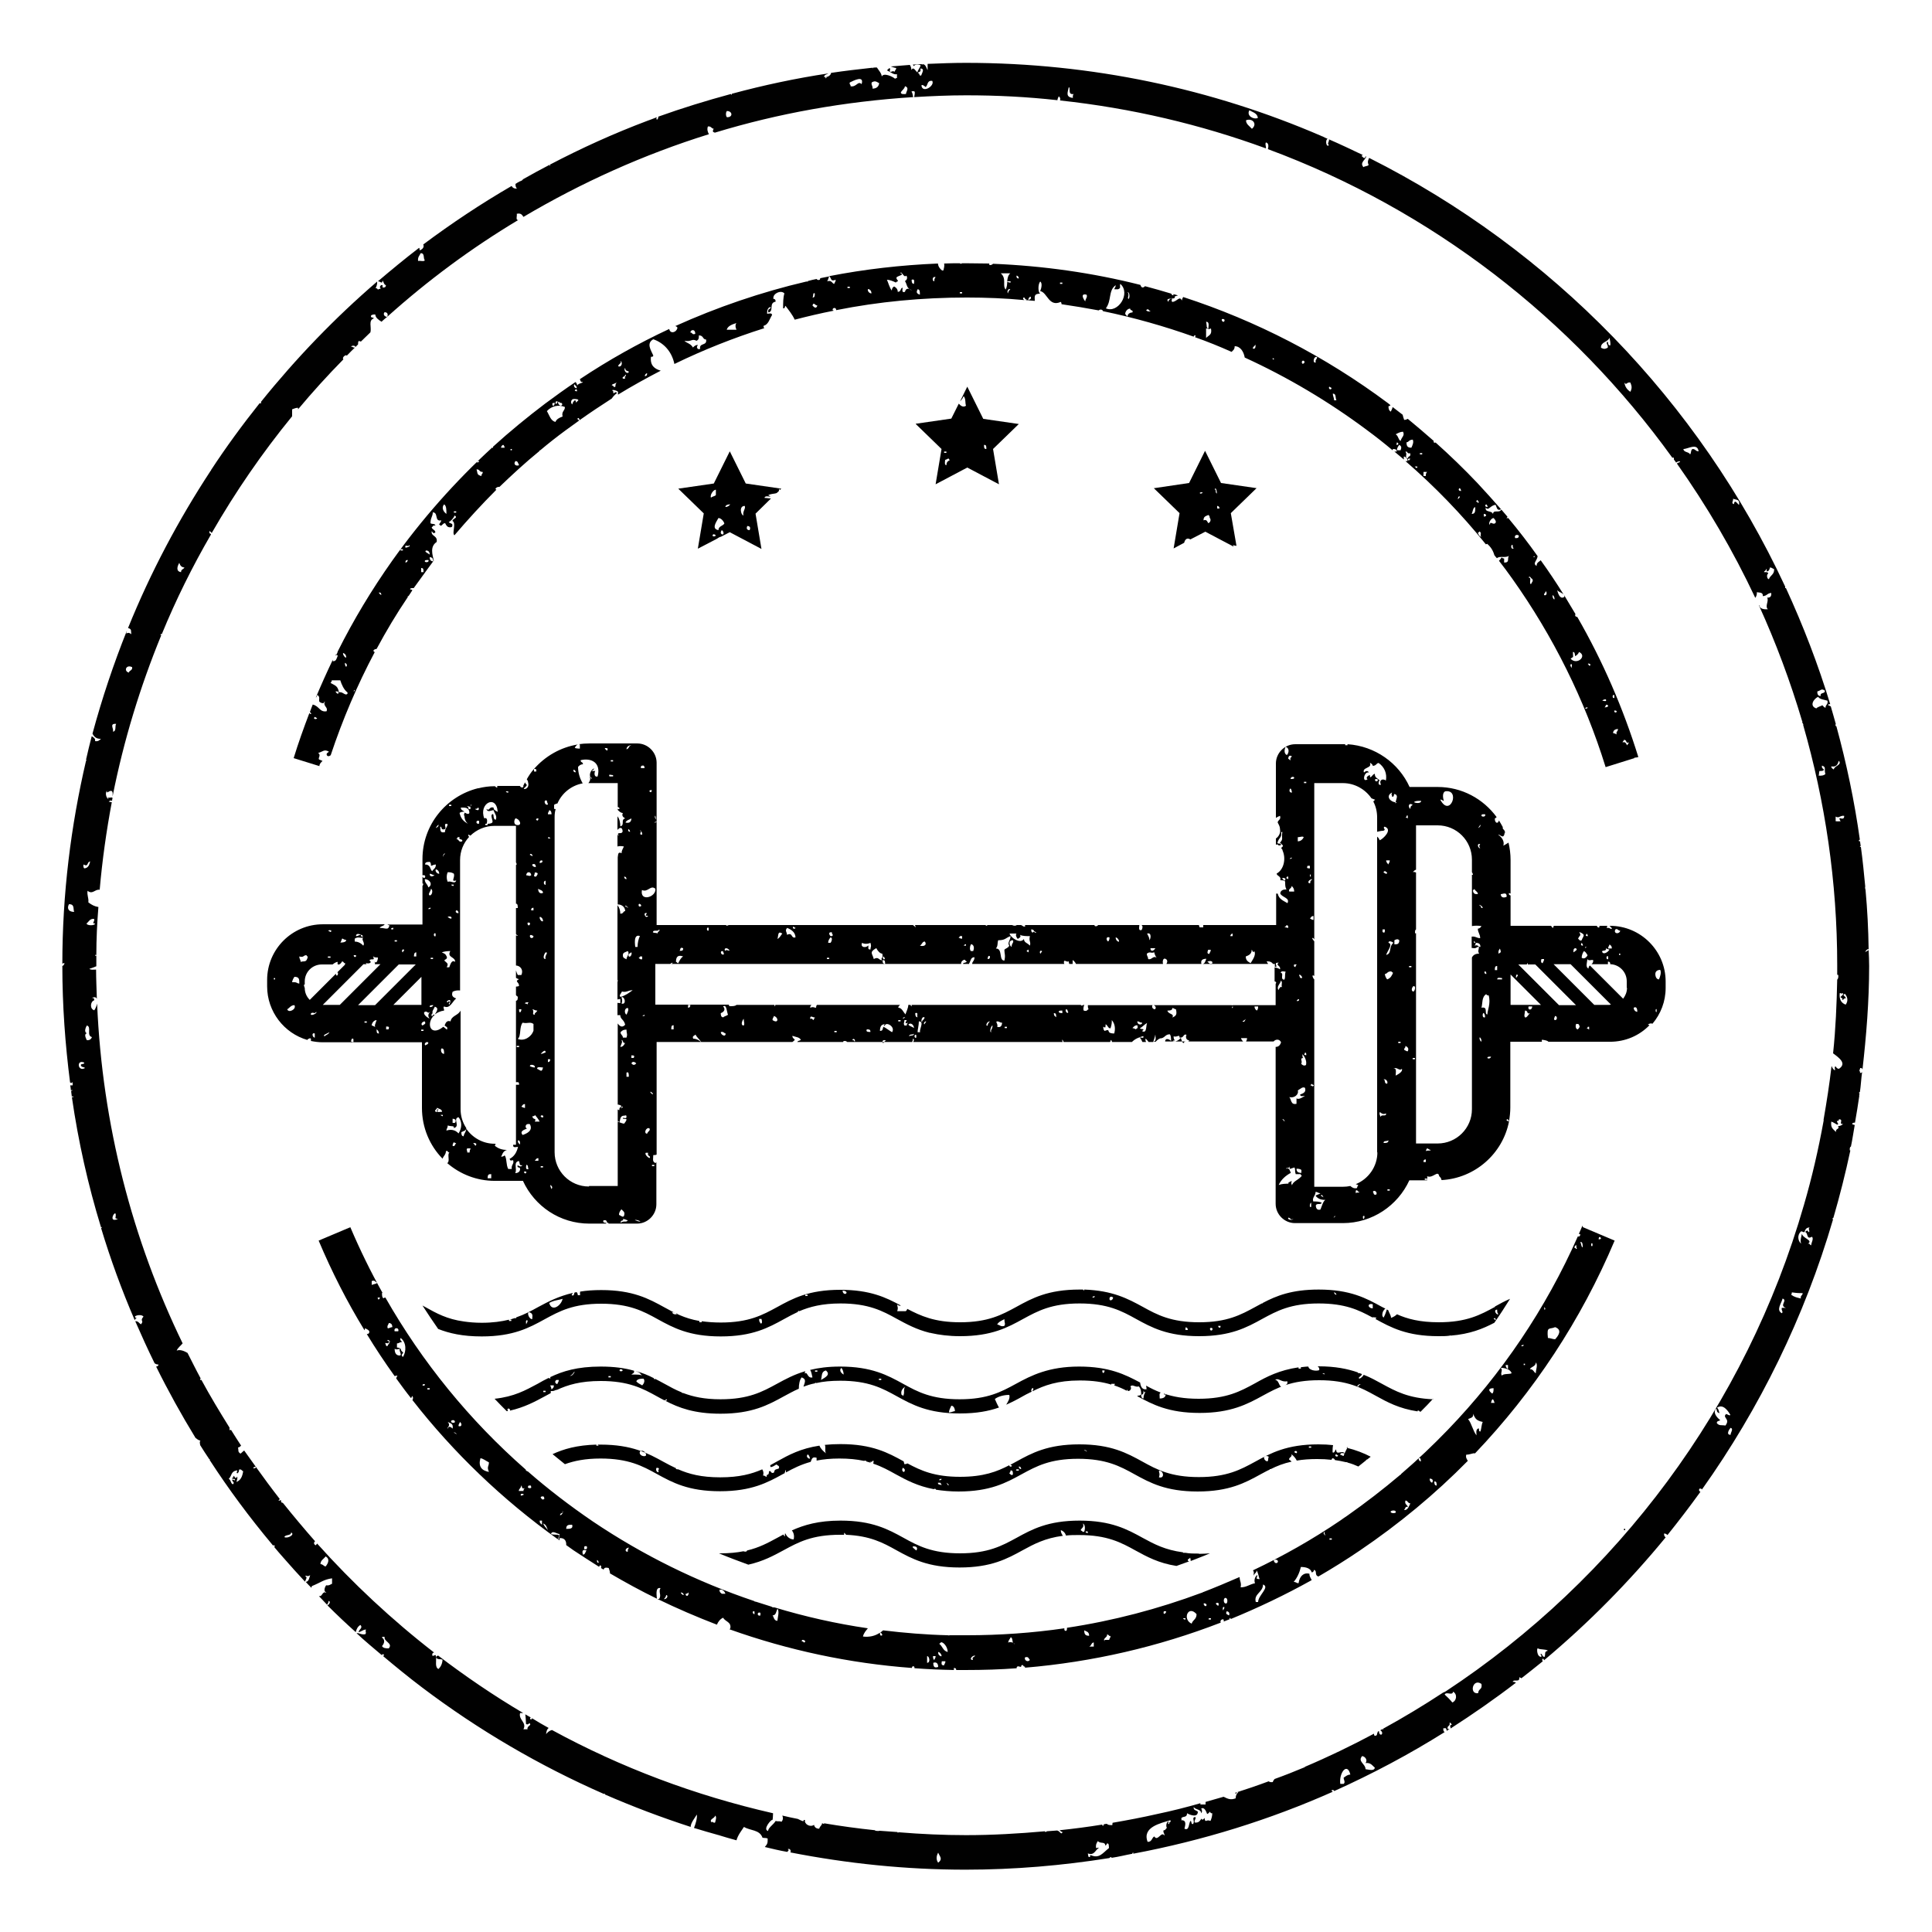 <?xml version="1.0" encoding="utf-8"?>
<svg xmlns="http://www.w3.org/2000/svg" id="Layer_1" data-name="Layer 1" viewBox="0 0 75 75">
  <defs>
    <style>
      .cls-1 {
        fill: #010101;
      }
    </style>
  </defs>
  <g>
    <path d="M61.82,61.24c-.09.05-.09-.16,0-.11v.11ZM62.81,60.92s-.05-.05-.05-.16c.09,0,.09.16.05.16ZM63.09,59.4h-.05v-.05h.05v.05ZM63.56,60.14c0-.1.09-.1.09-.21.09,0,.09.05.09.16-.09,0-.09.05-.19.05Z"/>
    <path d="M63.88,39.86c.1-.12.19-.15.27-.12.32-.38.51-.86.51-1.39v-.25c0-1.19-.97-2.16-2.16-2.16h-.02s.07.06.09.09c0,.1-.09-.05-.19,0,0-.04,0-.07.02-.09h-.31s0,.02,0,.03c0,.05-.05.05-.09,0-.01-.01-.01-.02,0-.03h-1.68s-.03.07-.04.09c-.03-.04-.05-.06-.07-.09h-1.57v-1.18c-.06-.01-.09-.06-.05-.1.01.02.03.02.05.03v-1.3c0-.24-.03-.47-.08-.68-.06.04-.13.08-.2.12.05-.16-.05-.32-.19-.42,0-.05.14.1.19.05q.05-.05.05-.16s.03.04.04.05c-.02-.04-.04-.09-.06-.13-.04-.03-.07-.07-.05-.11-.05-.09-.1-.18-.15-.26-.02.05-.04.11-.11.08-.05-.05-.05-.1-.05-.16.03-.01.05-.03.07-.05-.52-.71-1.35-1.17-2.29-1.17h-1.09c-.42-.93-1.34-1.59-2.41-1.66v.04h-.09v-.04s-.05,0-.08,0h-1.86c-.41,0-.75.34-.75.75v2.11s.1-.06.16-.08c.05.16-.09.16-.09.26.05.1.09.16.09.26.03.14-.05.29-.16.36v.25s.04-.06.11.02c.04,0,.09,0,.09-.04-.01,0-.02-.02-.03-.03-.04,0-.11,0-.11-.03.05-.21.19-.21.14-.42.02,0,.03,0,.05,0,0,0,0,0,0,0,0,0,0,0,0,0,.03.01.03.03,0,0,0,0,0,0,0,0-.04.26.05.26-.09.41,0,.01.01.02.02.03.02,0,.03,0,.03.02,0,0,0,0,0,0,.05.05.11.07,0,.15,0,.05.05.05.05.11.14.31.05.74-.23.89,0,.1.19.1.14.26.09,0,.14,0,.19.05,0,.16,0,.21.05.31h-.05c-.09,0-.19.05-.19.16.09.16.38.16.28.37-.19-.11-.33-.16-.38-.37-.02,0-.04,0-.06,0v1.22h-2.83s0,.05,0,.09h-.14s-.02-.05-.03-.09h-2.23c.06.03.05.11.01.19-.13.05-.1-.09-.09-.19h-1.6s-.06.08-.14.03c0-.01,0-.02,0-.03h-2.71s.01.02.03.03c-.06.07-.1,0-.17-.03h-.17c-.05.04-.12.03-.18,0h-.95s-.04.03-.07.03c0,0,0-.02,0-.03h-2.75s.02.06.03.09c-.03-.03-.07-.06-.11-.09h-7.15s-.06.03-.11.03c.01-.01.02-.02.03-.03h-2.72v-4s-.06.02-.08.03c0,0,0,0,0,0-.01,0,0,0,0,0,0-.04.04-.04.08-.04v-2.29c0-.41-.34-.75-.75-.75h-1.86c-.14,0-.29.01-.42.03.02,0,.03,0,.05.01v.16s-.23,0-.19-.05c.03-.04.06-.09.11-.11-.68.11-1.27.46-1.7.95.09,0,.09,0,.09.1h-.09v-.1c-.11.12-.2.26-.28.4.03.04.05.08.05.12.05.16-.05.26-.14.26s.09-.1.09-.16c-.04-.04-.06-.07-.07-.1-.02.05-.05.09-.07.14h0s.01.01.01.01c0,0,0,.05-.05.05s-.09-.05-.09-.05c0,0,.02,0,.03-.01h-.91s.02.06-.01.06c-.05,0-.05-.05-.09-.05,0,0,0,0,0,0-.22,0-.43.03-.63.08,0,0-.01,0-.02,0-1.23.31-2.15,1.42-2.15,2.75v.95s.02,0,.03,0c0,.07-.02.07-.03.09v1.5h-1.36s.04.03.08.03c-.05.21-.14.1-.38.1.04-.08.17-.07.19-.14h-2.4c-1.19,0-2.16.97-2.16,2.16v.25c0,.98.66,1.82,1.56,2.08.02-.05.14-.09.14-.04,0,.03,0,.06,0,.08.15.03.3.05.45.05h3.86v2.55c0,.76.3,1.46.8,1.97.03-.1.13-.16.13-.29.09-.05.05.05.14.05-.09.05,0,.26-.05.37-.01.02-.03.04-.04.04.5.43,1.14.69,1.85.69h1.09c.45.98,1.43,1.66,2.58,1.66h.65s0-.02,0-.03h.09v.03h1.11c.41,0,.75-.34.75-.75v-1.64s-.02.03-.03.04c-.14-.05-.09-.16-.09-.31.04,0,.1,0,.13-.02v-4.37h1.72c-.09-.09-.21-.13-.3-.13-.05-.11.05-.11.09-.16.04.1.16.19.22.29h3.54s.07-.05.09-.08c0-.05-.09-.05-.09-.16.14.05.28.05.33.16-.06.04-.11.02-.14.08h1.78s0-.01,0-.02c.06-.04.12-.02.16.02h2.52s.03-.07.03-.13c.06.02.04.07.01.13h5.8c-.02-.06-.03-.11,0-.08.02.03.03.05.04.08h1.8s.03-.04.03-.08c.03.01.04.04.05.08h.77c.13-.13.27-.18.44-.23.05.11-.09.05-.14.05.09.1.08.14.11.18h.14s-.05-.1-.01-.13c.04.04.08.09.11.13h.18c.01-.07.06-.16.08-.29,0,.05.05.26-.05.26,0,.01,0,.02.01.02h.05s.09-.1.17-.13c.19,0,.19-.16.38-.16.05.05.05.16.05.26-.04-.05-.22-.15-.23.02h3.03s-.08-.07-.08-.13h.23c0,.08-.03.1-.04.13h1.07c.07-.09.23-.11.29.03-.04.13-.11.18-.21.18v6.09c0,.41.34.75.75.75h1.86c1.14,0,2.13-.68,2.58-1.66h.69s.02-.09,0-.16c.23.1.42-.26.47,0,.05.04.08.09.09.15,1.3-.07,2.38-1.03,2.62-2.28-.05,0-.12-.04-.09-.07.07-.04.06.04.09.06.03-.17.05-.35.05-.53v-2.55h1.23s-.02-.04,0-.08c.14.02.22.04.25.08h2.39c.6,0,1.14-.24,1.53-.64-.04-.03-.09-.04-.15-.02ZM64.31,39.28c-.05.05-.05-.16,0-.1v.1ZM64.45,37.65c.05.1,0,.26-.05.37-.09,0-.14-.1-.14-.21s.09-.16.19-.16ZM25.44,31.66s.02.12.03.15c-.04-.04-.07-.1-.03-.15ZM10.68,38.02h-.05v-.05h.05v.05ZM58.21,36.81s.05.05.05.16c-.05,0-.09.11-.09,0s.05-.1.05-.16ZM57.7,37.81c-.09,0-.09-.1-.05-.1s.05.05.05.1ZM57.65,31.61c.05.11-.14.11-.14.05s.05-.05.14-.05ZM57.56,35.24c-.09.05-.05-.1-.14-.1,0-.05.14.05.14.1ZM57.46,32.08c-.19.21.09-.21,0,0h0ZM57.46,32.77c-.05.1-.05.05,0,.16-.09,0-.14-.21,0-.16ZM57.23,34.5c.05.11.14.11.14.21h-.05c-.09,0-.14-.05-.14-.16,0,0,.05,0,.05-.05ZM56.1,30.72c.61-.1.19,1.05-.19.32.09,0,.09.05.14.05-.05-.16-.05-.32.05-.37ZM55.12,31.09h.05c0,.1-.19.1-.28.05.05-.05.14-.05.23-.05ZM54.6,31.66h.05v.11s-.09-.05-.09-.05c0,0,.05,0,.05-.05ZM54.32,36.5c0,.16-.09.16-.19.16v-.16c.09-.05.14-.05.19,0ZM54.37,40.44v.05h-.09v-.05h.09ZM54.04,30.77c-.05.1,0,.05,0,.16.09,0,.05-.05.09-.11.17.05.07.18.05.32.01,0,.03,0,.04,0l-.05.05s0-.03,0-.05c-.18,0-.4-.23-.14-.37ZM53.67,36.18v-.1h.09c0,.1,0,.16-.09.1ZM53.85,42.07c-.14,0-.05-.16-.14-.16.05-.05.19.05.14.16ZM53.71,33.87s0-.05.05-.05.05.05.09.05q0,.05-.05.05s-.09-.05-.09-.05ZM53.81,33.4h.14c0,.1-.05.1-.05.16-.05-.05-.09-.1-.09-.16ZM53.9,36.6c0-.1.14-.05.19,0-.19.16-.05.42-.28.47.05-.16.28-.42.09-.47ZM53.2,29.62s.09.05.09.11c.14,0,.14-.11.23-.11.23.16.33.42.28.68-.14-.1-.28,0-.19.16-.14.05-.09-.16-.05-.16-.09-.1-.19-.1-.19-.26-.09,0-.19.26-.19.05-.05,0-.19.1-.09.16-.23.16-.14-.32.05-.26-.05-.1-.14-.05-.19,0-.09-.21.33-.16.23-.37ZM53.38,30.3v-.05c.19-.05.09.16,0,.05ZM50.62,30.35h.09v.05h-.09v-.05ZM50.71,40.96c-.14,0-.05-.05-.05-.1.05,0,.05.05.05.1ZM50.38,32.5c.09,0,.19-.05.23,0-.05.11-.14.16-.23.16v-.16ZM50.52,37.97c-.09,0-.05-.1-.09-.1,0-.11.19.1.09.1ZM50.43,38.81c0,.05-.05.05-.09.05,0-.05.09-.1.09-.05ZM50.34,37.44q-.05.05-.05.1s-.09,0-.05-.1h.09ZM50.1,30.61s.05.05.05.16c-.14,0-.09-.16-.05-.16ZM50.15,33.29c0,.05-.05.05-.09.05.05-.05.09-.05.09-.05ZM50.15,34.4c.05.05.09.1.09.21h-.19c-.05-.11.09-.11.09-.21ZM50.24,30.19c0,.05-.05.05-.14.05,0-.1.14-.1.14-.05ZM50.15,29.35c0,.05-.09.05-.05.16-.05,0-.05-.05-.09-.05,0-.1.05-.16.14-.1ZM49.87,34.19c-.05-.05-.09-.05-.09-.11.14,0,.14.05.09.11ZM49.91,28.99c.14.05.14.21.05.32-.14-.05-.09-.26-.05-.32ZM49.91,34.08s.05,0,.05-.05h.05v.1s-.09-.05-.09-.05ZM49.91,35.97s0-.05.05-.05.05.05.05.1c-.05,0-.23-.05-.09-.05ZM49.91,37.71c-.05.16,0,.21-.05.32-.19,0,0-.26-.14-.26,0-.1.14-.05.19-.05ZM49.87,43.54s-.05-.05-.09-.1c.05,0,.09.05.09.1ZM48.6,36.87s.05.16.09.05c.09.16-.09.37-.14.47-.09-.05-.19-.1-.19-.26.14-.05.23-.11.23-.26ZM47.85,36.24v.1h-.09c0-.05.05-.1.09-.1ZM47.06,37.39c-.05.11-.09,0-.19-.05.05-.05.23-.05.19.05ZM46.91,36.87h.09c0,.1-.05.1-.05.16-.09,0-.09-.05-.05-.16ZM44.85,36.81c-.05.1-.19.16-.19,0h.19ZM44.62,36.5c0-.05,0-.1-.09-.26.19-.05.14.21.09.26ZM44.81,36.97c0,.05.05.16.09.21-.14-.1-.19.1-.33.05,0-.1-.05-.1-.05-.21.14-.1.14,0,.28-.05ZM43.4,36.55q-.09-.05-.09-.16c.09,0,.19.21.09.16ZM43.07,36.39c0,.05,0,.1-.05.16-.09-.05-.09-.21.05-.16ZM40.45,36.92c0,.05-.05.05-.05.1-.05,0-.05-.16.05-.1ZM40.13,36.13s.04.05.08.05c.03.07-.04.02-.08-.02,0,0,0,.01-.01.02-.05.05-.09,0-.09-.1.06,0,.1.02.11.06ZM39.46,36.24c-.05.05,0,.16.05.21.05-.05.14-.05.09-.16.09.05.23.05.38.05-.05.21.05.21,0,.37-.09-.11-.23-.11-.23-.26-.14.21-.52-.05-.56-.21h.28ZM39.93,36.87v.1s-.09-.05-.09-.05c0,0,.05,0,.05-.05h.05ZM39.27,36.76c-.09-.05-.14-.26.05-.26.05.1-.05.1-.05.26ZM38.76,36.5c.28,0,.28-.1.47-.16,0,.16-.14.26-.05.37-.05.1-.14.1-.19.16,0,.16.05.21,0,.42-.23,0-.05-.47-.33-.47.09-.1.05-.21.09-.32ZM38.43,37.13c0,.05,0,.1-.09.1,0-.1.05-.16.09-.1ZM37.68,36.66h.05c.09.05.09.16.05.26h-.09c-.05-.05-.05-.16,0-.26ZM37.45,36.66h.05v.05h-.09l.05-.05ZM37.26,36.34h.09v.1c-.09,0-.14-.05-.14-.05,0,0,.05,0,.05-.05ZM35.9,36.55c.09.11,0,.21-.19.16.09-.05.09-.16.19-.16ZM34.3,37.13s.05.05.05.1c-.09.05-.09-.1-.05-.1ZM34.02,36.81c.05.1.14.21.23.21.05.21-.09.16,0,.26-.14,0-.14-.16-.33-.05-.05-.21-.19-.26.09-.42ZM33.46,36.6c.09.05.23.05.33,0,.05.16,0,.16,0,.26-.14,0-.05-.1-.09-.16-.05.1-.33.1-.23-.11ZM32.29,36.18c0,.11.09.11,0,.16h-.05s-.05-.05-.05-.1.05-.05.09-.05ZM32.24,36.39c.09,0,.05.16,0,.21h-.09c0-.1.05-.16.09-.21ZM32.1,37.18h.09v.05h-.09v-.05ZM30.79,35.97l.09.05c0,.05-.14.05-.09-.05ZM30.55,36.02c.14.05.33.16.33.37-.19.05-.09-.21-.33-.1,0-.11-.09-.16,0-.26ZM30.37,36.24c-.05.05-.09.16-.19.21.05-.16,0-.32.19-.21ZM28.3,36.87c.09.1-.14-.05-.14.05-.09-.1.05-.16.14-.05ZM28.02,36.92c.09,0,.05.1.09.1-.05.11-.19-.05-.09-.1ZM27.51,36.02v.1c-.09.05-.09-.16,0-.1ZM26.52,36.81c0,.05,0,.1-.09.1h-.05c.05-.05,0-.16.14-.1ZM26.52,37.13c-.09.05-.14.16-.19.26-.05,0-.05-.05-.09-.05,0-.26.14-.26.28-.21ZM25.44,34.5c.05.32-.61.53-.52.05.23.11.33-.21.52-.05ZM25.3,30.67s.05.05,0,0c0,.1-.05.1-.09.05,0-.05.05-.05.09-.05ZM24.88,29.77c0-.05.05-.05.09-.05s.05.05.05.1h-.14v-.05ZM24.88,32.24s0,.02,0,.03c.05.04.05.08.05.13-.13,0-.06-.04-.05-.13-.01-.01-.03-.02-.04-.03h.05ZM24.88,35.18s-.09.05-.09-.05.14,0,.09.05ZM24.84,36.34c-.05.1-.09.26-.09.42h-.09c0-.05-.09-.53.19-.42ZM24.6,41.07h-.09v-.1c.09,0,.14,0,.09.1ZM24.09,38.7c-.09-.05.05-.16.05-.21.19.05.23-.05.42-.05-.14.1-.28.21-.47.26ZM24.13,40.38c.05-.05.05.16.14.1-.05.1-.09.16-.19.16.05-.16.09-.16.05-.26ZM24.18,40.28c0-.1-.09-.1-.09-.21.05-.05.09-.1.23-.1,0,.16.05.16,0,.31h-.14ZM24.32,39.39c-.09-.05-.09-.26.05-.26.05.05,0,.16-.05.26ZM24.13,38.7c.14,0,.19.31,0,.26.05-.16,0-.16,0-.26ZM24.37,35.24s-.05-.05-.09-.05c-.05-.1.14.05.09.05ZM24.23,34.03q.09,0,.09.1s-.09,0-.09-.1ZM24.37,36.92c.09.1-.05.21-.05.32-.09-.05-.14-.05-.14-.16s.09-.11.19-.16ZM24.41,32.19s.05.05.05.1c-.09,0-.09-.1-.05-.1ZM24.41,37.13c-.05-.11.05-.11.09-.16.05,0,0,.21-.09.16ZM24.51,28.93c-.14.05-.05.1-.19.16,0-.1.09-.16.19-.16ZM24.51,31.77c0,.1-.05.21-.23.16.05-.1.14-.1.23-.16ZM23.71,29.51h.09v.05h-.09v-.05ZM23.8,30.09v.05h-.14c-.05-.11.05-.05.14-.05ZM23.57,29.14s-.09-.05-.09-.1c.09,0,.14,0,.09.1ZM22.35,29.98c-.09,0-.09-.05-.09-.1.05,0,.09.05.09.1ZM21.32,31.45s.09,0,.09.16h-.14c0-.1.05-.1.05-.16ZM21.27,32.5h.05l.05.05h-.09v-.05ZM21.18,34.19v.16c-.09,0-.09-.16,0-.16ZM21.08,34.66c-.09.05-.19,0-.19-.16.05.05.19.05.19.16ZM20.76,39.39c-.14,0,0-.1-.09-.21.05,0,.09.05.19.05-.05.1-.14.1-.09.16ZM20.76,41.44s-.09,0-.19-.05c0-.1.23-.05.19.05ZM20.71,36.34c0,.1-.14.1-.14,0s.14,0,.14,0ZM20.48,35.87v-.05c.19-.05.05.21,0,.05ZM20.62,35.34c0-.05,0-.1.09-.1v.1h-.09ZM20.76,33.87c.19,0,.09.1.05.16-.14,0-.05-.05-.05-.16ZM21.08,41.44c-.05.21-.09.11-.23.05,0-.1.14-.05.23-.05ZM21.08,35.76c-.09.05-.19-.21-.09-.16q.09.05.09.16ZM21.04,33.4c.05.05,0,.1-.09.1,0-.05,0-.1.09-.1ZM20.9,31.77c0,.1-.05.1-.09.05,0-.05.05-.05.09-.05ZM20.8,33.66s-.14,0-.14-.1c.09-.05.14,0,.14.1ZM20.66,33.24s-.05-.05-.09-.05c0-.1.14,0,.09.05ZM20.62,33.98c-.09.05-.09,0-.19,0,0-.16.19-.16.19,0ZM20.52,38.91c-.05.05-.05.1-.05.1,0-.05-.05-.05-.09-.05,0-.05.05-.05.14-.05ZM20.71,39.75v.26c-.09.26-.38.42-.61.32.14-.11.05-.47.19-.63.19.05.28-.05.42.05ZM20.38,42.85v.16s-.05,0-.14-.05c.05-.05.05-.1.14-.1ZM20.19,44.43c-.05-.05-.09-.05-.09-.16.09,0,.09.05.09.16ZM20.15,40.65h-.09v-.05h.09v.05ZM20.15,39.18h.09c0,.1-.09.21-.09,0ZM20.01,31.77c.14,0,.28.26.09.26s-.14-.21-.09-.26ZM19.73,30.72v.05s-.09,0-.09-.05h.09ZM19.3,31.51c-.05-.05-.14-.05-.14-.16-.19-.05-.14.16-.28.05.05.16.19.05.28.05.05.16.14.21.09.37-.14,0-.05-.26-.14-.21-.09.05.05.26,0,.32-.05.05-.14.05-.23.05h.05v.05h-.09v-.05h.05c.05-.16,0-.26-.09-.21-.23-.58.47-.95.52-.26ZM18.46,31.4s.09,0,.09-.05c.05,0,.05.1,0,.1s-.14-.05-.09-.05ZM18.6,31.87v.1c-.14.05-.14-.16,0-.1ZM18.27,31.24c.09,0-.05.05,0,.16-.14.05-.05-.1-.14-.1,0-.05.19.1.14-.05ZM17.9,31.35h.09c.14,0,.23.05.23.21-.05.1-.19-.05-.19,0s-.05.1,0,.1c0,0,0,0,0,.01,0,0,0,0,0,0,0,0,0,0,0,0,0,0,0,0,0-.01q0,.21.14.32c-.19-.1-.28-.21-.33-.42.05-.05.14-.05.19-.05-.05-.05-.14-.05-.14-.16ZM17.76,32.5h.09c-.09.11.14.05.09.16-.14.05-.09-.05-.23-.1,0,0,.05,0,.05-.05ZM17.8,35.45c-.09,0-.14-.05-.09-.11q.09,0,.09.11ZM17.43,31.24h.09v.05h-.09v-.05ZM17.62,33.92c.05.16-.14.32.09.26-.05.16-.19,0-.33.05-.05-.11-.05-.26,0-.37.09,0,.14,0,.23.05ZM17.48,38.91s0,0,0,0c-.01.05-.04.06-.04.1-.04-.05,0-.1.04-.1,0,0,0,0,0,0-.05-.05-.09-.05-.09,0-.14,0,.09-.16.09-.05,0,.02,0,.03,0,.05,0,0,0,0,0,0ZM17.43,37.55h-.09c.09-.16,0-.16-.09-.26,0-.05.14-.05.09-.16-.05-.11-.09-.11-.19-.16q.14-.05.33-.05c-.14.26.19.21.19.42-.14-.1-.19.11-.23.21ZM17.19,33.29s0-.01,0-.02c0-.05.03-.14.09-.14-.04.05-.08.09-.09.14,0,.02,0,.03,0,.02ZM17.52,35.66c-.09,0-.09-.05-.14-.05,0-.05.19-.05.14.05ZM17.52,34.34h.09v.05q-.09,0-.09-.05ZM17.24,32.19c.14,0-.05-.21.09-.21s-.09.21-.05.32c-.19.05-.19-.05-.19-.21.09,0,0,.11.14.11ZM17.05,33.92c-.14,0-.19-.21-.09-.16q.09.05.09.16ZM16.68,39.54c-.14-.05-.28-.21-.19-.26.09-.05.14.1.19,0,.05,0-.14.1,0,.26ZM16.72,37.18h.09v.05h-.09v-.05ZM16.63,35.29c0-.05.05-.05.09-.05,0,.05-.05.05-.09.05ZM16.68,34.76c-.09-.05.05-.16.05-.26.09.05.05.26-.05.26ZM16.63,34.45c-.05-.16-.14-.16-.14-.32.19,0,.33.21.14.32ZM16.68,39.07c0-.05.09-.05.14-.05,0,.05-.14.11-.14.05ZM16.68,33.92c.09,0,.09.05.19.05-.05.05-.19.1-.19-.05ZM16.91,36.24v.1c-.09.05-.09-.16,0-.1ZM17.01,32.08c-.23.21.09-.21,0,0h0ZM16.68,33.45c.05.05.05.1.05.16.05,0,.09-.05.19-.05,0,.16-.09.16-.14.26-.09-.05-.05-.26-.28-.26,0-.1.09-.1.19-.1ZM16.4,33.98c.19-.05.09.21,0,.05v-.05ZM16.49,39.65c.05.1,0,.1-.09.16-.09-.05,0-.16.09-.16ZM16.16,36.97v.16h-.09c0-.05,0-.16.09-.16ZM15.69,36.87c0,.05-.05.05-.05.1-.05,0-.05-.16.05-.1ZM15.32,36.5h.09v.05h-.09v-.05ZM15.27,36.02c0,.1-.05.05-.09.05,0-.05.05-.05.09-.05ZM14.1,36.34c-.09.05-.09,0-.09-.05-.09,0-.09.05-.19.05,0-.16.23-.05.28,0ZM13.77,36.44c.14-.1.23,0,.33-.05-.09.1.09.21,0,.32-.09-.11-.23-.16-.33-.16v-.1ZM13.82,37.08v.05c-.05.05-.09,0-.09-.05h.09ZM13.3,36.44s.09.05.14.05c0,.05-.05.1-.23.1.05-.05.05-.16.09-.16ZM12.83,36.18l-.09-.05c.05-.05.19,0,.09.05ZM12.74,37.13h.09v.05c-.09,0-.14,0-.09-.05ZM11.15,39.18c.09-.05.14-.16.28-.16.09.16-.23.32-.28.16ZM11.43,38.13h-.09c0-.05.05-.16.09-.21.19,0,.19.1.19.26-.09,0-.09-.05-.19-.05ZM11.62,37.13c.19.05.14-.05.28-.05,0,0,0,.05.05.05-.05.26-.14.16-.28.21,0-.1-.05-.1-.05-.21ZM12.22,40.28c-.09,0-.14-.21,0-.16v.16ZM12.08,39.33c.09-.05.14.05.19-.05.09.05-.28.21-.19.05ZM12.02,38.81c-.12-.12-.19-.28-.19-.46h0s-.03-.06-.03-.12c0-.01.02-.01.03-.01v-.12c0-.37.3-.66.66-.66h.42s.12-.1.2-.1c-.01.04-.01.07,0,.1h.06s.09-.05.09-.1c.09-.05.05.05.14.05,0,.02,0,.04-.02.05h.02l-.31.31s.02,0,.03.01c0,.05,0,.11-.05.11-.02,0-.03-.04-.03-.07l-1.02,1.02ZM12.6,40.23c-.09-.05.09-.1.19-.16-.05.1-.14.1-.19.16ZM12.53,39.01l1.58-1.58h.12s-.02-.03-.03-.05c.09.05.28,0,.14-.1.09-.1.23.05.14-.16.05.05.09.05.19.05,0,.1-.05.26-.14.16.03.04.03.07.02.1h.22l-1.58,1.58h-.66ZM13.72,40.49c0-.05-.05-.05-.09-.05,0-.1.05-.16.09-.1v.16ZM15.48,37.44h.66l-1.58,1.58h-.66l1.58-1.58ZM14.24,39.7h-.09v-.05h.09v.05ZM14.43,39.81c0-.1.09-.21.19-.21-.05.16-.09.21-.05.26-.05,0-.09-.05-.14-.05ZM14.62,39.96s.09.05.09.16c-.09,0-.09-.05-.09-.16ZM15.08,39.96h-.09v-.11c.09,0,.14,0,.09.11ZM16.36,37.92v1.09h-1.09l1.09-1.09ZM16.44,40.02h-.09v-.05h.09v.05ZM16.54,40.59c-.14-.05.05-.21.09-.1-.05.1-.14.05-.09.1ZM17.01,43.06c-.09,0,0,.16-.09.1-.09-.05.05-.1.05-.16.05.05.19.05.19.16-.14,0-.23.05-.14-.1ZM17.19,43.33s-.05,0-.09-.05h.09v.05ZM17.15,40.7c.09,0,.09.11.09.21-.14,0-.14-.21-.09-.21ZM17.57,44.48c0-.11.05-.11.05-.16,0,.05.05.05.09.05-.05.05-.05.16-.14.11ZM17.33,43.9c0-.1.05-.1.05-.21.14.05.28,0,.23.1.28-.05-.05-.37.19-.42.14.16.14.42,0,.63-.14-.16-.33-.16-.47-.11ZM17.57,43.59v-.16c.14,0,.14.1.09.16h-.09ZM18.23,44.74h-.09c0-.1-.05-.1,0-.16h.09c.09,0,0,0,0,.16ZM18.46,44.48s-.05-.05-.09-.11c.14,0,.14.05.09.11ZM19.07,45.74h-.14c0-.16.05-.16.14-.16v.16ZM19.87,45.38h-.14c-.09-.16-.05-.42-.14-.53-.05.05-.09.05-.14.05.05-.05.05-.21.23-.26-.19,0-.33-.05-.47-.16.01-.03.02-.06.03-.08h-.04c-.46,0-.87-.24-1.11-.6.04.1-.09.21-.09.31-.09,0-.09-.1-.09-.16.09-.05.19-.05.19-.16-.14-.21-.22-.46-.22-.73v-3.83c-.1.2-.35.19-.39.42-.14-.05-.19.05-.23.16.05.05.14.05.09.16l-.14-.11c-.52.42-.69-.17-.33-.47,0,0,0,0,0,0-.05,0-.09,0-.09.05-.05.05-.05-.1,0-.1,0,0,0,0,.01,0-.05-.07.05-.18.08-.26.18.05.06.2,0,.3,0,0,0,0,0,0,.09-.07.21-.13.36-.15,0-.1-.05-.1,0-.16.23.11.33-.21.47-.31-.14-.05-.19-.11-.14-.26.09-.05.2-.06.29-.05v-5.06c0-.35.13-.66.35-.9-.04-.05-.05-.11,0-.08.02.01.03.02.05.03.24-.23.57-.38.93-.38h.84v1.42s.04.05.02.09c0,0-.01,0-.02.01v1.5c.07,0,.07.09.07.17-.03,0-.05,0-.07,0v1.01s.03.05.07.05c0,.03-.04.01-.07,0v1.17c.17.01.3.17.21.37h-.14c-.03-.06-.05-.11-.07-.18v.29s.08.05.12.05c-.19.1,0,.1,0,.26-.02.02-.07.03-.12.03v.33s.04.05.07.06c0,.09,0,.15-.07.16v3.16s.04,0,.07,0c.05,0,.05.05.05.1h-.12v2.33h-.11s0,.02,0,.03c0,.1.14.05.19.05-.05.21-.14.37-.33.47.05.1.05.05.14.05.05.16-.09.16-.05.37ZM20.1,45.22c-.05.16.09.05.09.16s-.09.16-.19.16c.09-.16-.09-.42.14-.47.05.05,0,.21.14.16-.05.11-.19,0-.19,0ZM20.43,45.53c-.05.05-.09,0-.09-.05h.09v.05ZM20.43,45.22c.09,0,.05.11.09.16-.14.05-.09-.1-.09-.16ZM20.29,44.06c-.14-.16.09-.21.19-.26-.09.05-.14-.21.09-.16.14.26-.14.37-.28.42ZM20.9,45.06h-.14c.05-.05.05-.1.14-.1v.1ZM20.76,43.54c.09-.16-.09-.05-.09-.21.05,0,.09,0,.09-.05.05.05.14.16.19.26h-.19ZM21.08,45.32h-.09v-.05h.09v.05ZM21.08,43.38s-.09,0-.09-.05.14-.05.09.05ZM20.99,40.91c.05-.05.19-.21.19-.05-.05,0-.09.05-.19.05ZM21.18,37.23c-.14,0-.05-.21,0-.26.14,0-.05.11,0,.26ZM21.23,31.24c-.09,0-.14-.21,0-.16,0,.1.09.16,0,.16ZM21.27,41.23v-.11h.09q0,.11-.09.11ZM21.41,46.16s-.05-.1-.05-.16c.09.05.09.11.05.16ZM23.43,47.37h.09s.05.05.05.1c-.09,0-.19,0-.14-.1ZM22.86,46.06c-.74,0-1.33-.6-1.33-1.33v-13.01c0-.11.01-.21.04-.31-.02,0-.03-.01-.06-.01v-.16s.09-.05.13-.05c.17-.4.54-.7.98-.78-.11-.19-.18-.41-.18-.64.05-.05.09-.1.19-.1,0-.11-.09-.05-.09-.16.42-.1.8.1.66.63-.14.05-.14-.16-.09-.21h-.14c.05-.05.09-.05.09-.1-.14.05-.23.32-.09.37,0,.1-.05-.05-.09-.05.06.06.03.17-.04.25.01,0,.02,0,.03,0h1.11v.93s.09.01.06.08h-.05s0-.02-.01-.03v.06c.06.06.12.12.2.12-.05.1,0,.16.09.21-.19.05,0,.26-.19.31,0-.15-.03-.29-.11-.39v.53c.07-.1.2-.14.2.07l-.05.05c-.09,0-.19,0-.09.1-.03,0-.05-.02-.06-.04v.46c.07-.02.15-.02.25,0-.05.11-.09.16-.09.26-.15-.07-.13.06-.15.16v1.83h.01c.14,0,.28.1.28.26-.09,0-.05.1-.19.1,0-.14-.04-.24-.11-.33v2.9s0,0,.01,0c0,.04,0,.07-.01.09v.67s.07-.02.11-.02v.16s-.08,0-.11-.01v.48s.06-.01.11,0c0,.16.14.16.19.37-.12.13-.21.06-.29-.05h0v3.15s.09,0,.15.06c-.05.05-.09.05-.09.16-.02-.01-.04-.02-.06-.03v.45s.06.01.06.05c.05-.05,0-.26.19-.26.05,0,.09-.05.09.05s-.14,0-.14.05.14,0,.14.05-.05.1-.09.16c-.06,0-.18-.05-.25-.08v2.5h-1.11ZM24.18,42.96c0,.05-.05.05-.09.05.05-.05.09-.05.09-.05ZM24.13,46.95c.09.1.14.1.09.26-.05.05-.09,0-.19-.05,0-.1.05-.16.09-.21ZM24.09,47.48c0-.16.14-.05.09-.16.09,0,.14.05.19.05-.05.1-.14,0-.28.1ZM24.32,41.8v-.16c.09-.05.09.05.09.16h-.09ZM24.51,41.28c.05-.1.14-.05.19,0-.09.1-.14.05-.19,0ZM24.84,47.42c-.09,0-.14-.05-.19-.05,0-.05.28.05.19.05ZM24.79,37.18s.05,0,.05-.05h.09v.1c-.05.05-.14-.05-.14-.05ZM25.02,39.44h-.09l.09-.05v.05ZM25.12,35.45q-.05.05-.05.1h.09c-.09.16-.23-.16-.05-.1ZM25.21,43.8c.05.1-.05.1-.09.21-.14,0-.05-.26.09-.21ZM25.21,44.96c-.09-.05-.19-.16-.14-.21h.09c-.05.16.14.11.05.21ZM25.4,45.22v.05h-.09v-.05h.09ZM25.26,42.38s.09.05.09.1c-.05,0-.14-.1-.09-.1ZM25.35,36.18c0-.1.23,0,.23-.1.09.05-.09.1-.05.16-.09-.05-.09,0-.19-.05ZM26.15,39.96h-.09c0-.11,0-.16.09-.16v.16ZM26.71,39.12v-.11h.09q0,.11-.09.11ZM27.98,40.07c.09-.05.14.05.19.05,0,.16-.19.05-.19-.05ZM28.07,39.49c-.09,0-.09-.11-.09-.16.14-.05.19-.16.09-.26.14-.1.14.21.19.32-.05.05-.14.05-.19.11ZM28.87,39.81c-.14,0-.05-.21,0-.26,0,.1.05.21,0,.26ZM29.99,39.6c0-.1.05-.1.05-.16.19.05.19.32-.05.16ZM31.59,39.6s-.07-.03-.07-.06c-.02.01-.05.01-.07.01,0-.16.09-.05.19-.05q-.05.05-.05.1ZM32.48,40.07h-.09v-.05h.09v.05ZM33.18,40.44s-.05-.1-.09-.05c0-.11.14-.05.09.05ZM33.65,39.96c.09,0,.14,0,.14.1-.09,0-.19,0-.14-.1ZM34.3,40.49c-.09,0-.05-.16.09-.1-.05.05-.09.05-.09.1ZM34.63,40.07c-.09-.05-.23-.16-.33-.21-.05.05,0,.16-.14.16,0-.16.05-.26.19-.26-.05.05-.05.1,0,.05.05-.16.42.05.28.26ZM34.96,39.65h-.09v-.05h.09v.05ZM35.2,39.81h-.09c-.05-.1,0-.1,0-.21h.09c-.05.1-.09.16.05.1q-.05.05-.05.1ZM35.05,39.54c0-.05.05-.05.09-.05-.05.05-.09.05-.09.05ZM35.29,40.23c0-.1.14-.05.19-.1,0,.1-.14.05-.19.1ZM35.29,39.75c.09-.05.19.05.19.16-.05-.05-.28-.11-.19-.16ZM35.57,40.28c-.09.05-.09-.16,0-.1v.1ZM35.62,39.49c-.09,0-.09-.11-.09-.16.14-.05.05.1.09.16ZM35.71,40.07h-.09c0-.1.05-.26.05-.42.23,0,0,.32.05.42ZM35.8,39.65c-.05.1-.05-.21.09-.16,0,.1-.09.1-.09.16ZM35.9,39.75c-.05.05-.05-.1.05-.1,0,.05-.05.05-.05.1ZM38.34,39.81c-.09.05-.05-.16.09-.16-.05.05-.09.1-.09.16ZM38.48,40.07c-.09,0,0-.26.05-.26,0,.16-.09.16-.05.26ZM38.71,39.86c.05-.1-.09-.21,0-.21s.09.05.19.05c0,.1-.05.21-.19.16ZM39.09,39.91h-.09v-.05h.09v.05ZM40.91,39.33c.09,0,.09.05.09.16-.05-.05-.09-.05-.09-.16ZM41.24,39.33s-.14,0-.14-.05.05-.05.14-.05v.1ZM41.38,39.18c.09,0,.05.1.09.1,0,.1-.14,0-.09-.1ZM43.26,40.12c-.38,0-.09-.21-.38-.1-.05-.05-.05-.1-.05-.16.05,0,.09.11.09-.1.09.05.09.16.19.16.05-.16.05-.21.05-.32.14.16.14.37.09.53ZM44.1,39.96s-.09-.05-.14-.05c.05-.05.09-.11.19-.11.05.16-.05.11-.05.16ZM44.15,39.65c.09,0,.09.05.19.05,0,.1-.19.1-.19-.05ZM44.34,40.02c.14-.1-.05-.05-.09-.1.09-.05.19-.16.28-.21-.05.1,0,.42-.19.32ZM45.32,39.23c.09,0,.19,0,.19-.1.05,0,.09.05.14.05.05.21,0,.26-.14.32.09-.16-.14-.11-.19-.26ZM45.98,40.49c-.09,0-.09-.05-.14-.2,0,0,0,0,0,0-.09.1-.18.15-.32.15,0-.05.05-.05.09-.05-.05-.05-.05-.11-.05-.16.14.05.23-.1.23.05.01,0,.03,0,.04,0,0,0,0,0,0,0,0,0,0,0,0,0,.13,0,.11-.16.23-.11-.05.1,0,.21.09.21.05.1-.19,0-.19.1ZM48.23,39.65s.09-.05.14-.1c-.05.05-.05.16-.14.1ZM48.79,39.23s-.09-.05-.09-.16h.14c0,.05,0,.11-.05.16ZM49.54,38.13s0,.05-.02.06v.83h-1.67s.02.11,0,.11c-.09,0,.09-.11-.05-.11,0,0,0,0,0,0h-3.02s0,0,.01,0c.09.05.09.11.05.16-.12,0-.14-.14-.09-.16h-2.52c0,.06,0,.11.03.16-.05,0-.05.1-.19.05-.03-.08,0-.15.02-.22h-.03,0s-.09.06-.1,0h-3.65s-.07,0-.08,0h-2.84s0,.04,0,.06c-.03-.02-.04-.04-.04-.06h-.09c0,.12-.08.27-.11.37-.09-.1-.14-.26-.28-.26,0-.05.04-.08.07-.11h-2.42s0,0,0,0h-.09s-.72,0-.72,0c-.02.03-.03.06-.03.11-.09,0-.09-.05-.23,0,0-.05.02-.08.05-.11h-1.4s-.01.03-.01.06c-.01,0-.02-.03-.03-.06h-1.47s0,0,0,0c-.05.05-.14.05-.28.05,0-.02-.01-.04-.02-.06h-2.85v-1.58h.58s.05-.05.09-.05c0,.03-.02.04-.05.05h6.9s.02,0,.04,0h1.36s-.13,0-.09-.15c.09,0,.09.05.09.15h2.95c0-.07.02-.11.09-.15.09-.05.05.05.14.05-.08.09-.16.03-.15.1h.23s0-.03.02-.05c.05-.1.05-.21.19-.21,0,.15-.09.16-.09.26h3.58s-.02-.03-.02-.05c0-.16.09,0,.19-.05,0,.05.01.07.02.1h.13s0-.08,0-.15c.04.02.1.08.13.15h3.38c-.03-.09,0-.24.09-.2.1.04.08.14.04.2h1.36c-.04-.15.05-.2.19-.2-.04.09-.05.18-.14.2h2.54s-.04-.06-.06-.1h.05c.09,0,.16.04.2.1h.07v.11h.06c0-.1-.09-.16.09-.16-.14.11.09.11.05.26-.05-.04-.13-.06-.21-.08v.55s.01,0,.02,0ZM49.63,38.44c-.09-.16.09-.26.09-.37.09.05,0,.16.05.26-.05-.05-.09,0-.14.1ZM50.01,47.27c.09,0,.09.11.19.05,0,.05-.23.05-.19-.05ZM50.15,46.01c0-.05-.05-.05,0-.16-.05,0-.23.1-.09.1-.14,0-.28,0-.42.05.09-.21.28-.37.47-.47-.05-.1-.05-.21-.19-.16,0-.05.14,0,.14-.1,0,.16,0,.1.19.05.05.1,0,.1.05.26h.19s0,.05.05.05c-.09.16-.33.21-.38.37ZM50.52,45.53c-.14,0-.19-.05-.19-.16.05,0,.14,0,.19.05v.1ZM50.66,42.54c-.09.05-.23.16-.33.1v.21c-.23.05-.19-.16-.28-.26.19.05.38-.1.33-.26.09-.05.19-.16.28-.1.05.16-.05.21-.19.26,0,.1.14.05.19.05ZM50.71,41.33c-.09.1-.23-.05-.19-.05.05-.1-.09-.21.09-.21-.08,0-.02-.12-.07-.15.09.04.2.27.16.41ZM50.76,33.61h.09v.1c-.09,0-.14,0-.09-.1ZM50.85,34.03s0-.05,0-.1c.05.05.05.1,0,.1ZM50.95,34.13c-.05.05-.09.05-.09.16-.14,0-.05-.16.09-.16ZM50.99,35.55v.16c-.09,0-.09-.05-.14-.05.05-.05.05-.1.14-.1ZM50.9,46.85c-.09.05-.05-.16,0-.16v.16ZM50.95,42.17s-.09-.05-.09-.05c0,0,.05,0,.05-.05.05.05.09.05.09.05,0,0,0,.05-.05.05ZM51.27,46.95c-.14.05-.19-.05-.19-.16.05-.1.19,0,.23-.1-.09-.05-.23-.05-.33-.05-.05-.16.09-.21.09-.37.09,0,.09.05.19.05-.05.05-.14.05-.19.1.09.11.19.16.38.16-.09.05-.14.26-.19.37ZM51.37,46.48s-.05-.05-.09-.05c0-.1.09,0,.09.05ZM51.74,47.32s.09-.16.09-.11-.09.05-.09.11ZM52.63,46.32v-.1c.09-.05.05.05.14.05,0,.05-.09,0-.14.05ZM52.92,47.32s-.05-.16.05-.11q0,.11-.05.11ZM53.43,46.37c-.14.05-.09-.1-.14-.1.05-.1.19,0,.14.1ZM53.47,44.73c0,.56-.35,1.04-.84,1.24.03.01.07.02.1.04-.05.05-.05.11-.05.11-.12.03-.19-.02-.26-.08-.09.02-.19.03-.29.03h-1.11v-8.05c-.06-.05-.1-.19-.03-.15.01,0,.02.01.03.02v-1.35s-.08-.08-.08-.13c.05,0,.06.03.08.06v-6.07h1.11c.46,0,.87.24,1.11.59.06.02.11.05.14.05-.03.04-.05.06-.07.07.1.19.15.4.15.62v.56c.08-.02.16-.04.24-.04.14-.05-.05-.1.05-.16.33.11-.05.47-.19.53-.02-.05-.05-.11-.1-.14v12.26ZM53.62,43.38c-.05-.05-.09-.16-.05-.21.05.05.14.11.23.05.05.16-.23,0-.19.16ZM53.9,44.27c0,.1-.09.1-.19.1,0-.1.09-.05.19-.1ZM53.95,46.22h-.09v-.05h.09v.05ZM53.85,38.02c-.05-.05-.09-.16-.09-.21.09,0,.09-.1.23-.1.05,0,.05.05.09.05-.05.11-.09.21-.23.26ZM54.18,41.75c0-.1.05-.32-.09-.26.14-.1.23.11.33,0,.05.11-.14.21-.23.26ZM54.65,40.81c-.09,0-.09-.05-.14-.05,0-.11.05-.05.05-.16.09.05.14.1.09.21ZM54.84,31.24c-.05.05-.09.05-.09.16-.09-.05-.09-.26.09-.16ZM54.79,37.55h-.09v-.05h.09v.05ZM54.93,41.12h-.09v-.05h.09v.05ZM54.88,38.49c-.14,0-.05-.21,0-.21.09,0,.05.16,0,.21ZM55.4,45.8h-.09v-.05h.09v.05ZM55.26,45.11c0-.05,0-.1.09-.1v.1h-.09ZM55.35,44.69c.05-.21.09-.05.19-.05,0,.05-.14,0-.19.05ZM57.42,37.02c-.14,0-.23.05-.28.15v5.89c0,.74-.6,1.33-1.33,1.33h-.84v-8.16h-.04c0-.08,0-.13.04-.15v-2.21s-.09-.04-.13-.01c.04-.04.07-.08.13-.1v-1.72h.84c.74,0,1.33.6,1.33,1.33v.49s.04.05.04.1h-.04v1.99c.12-.02.24-.02.37,0,0,0-.05.1-.14.1,0,.16.09.21.09.37-.13,0-.18-.08-.33-.06v.44c.18.03.15-.01.28-.06,0,.16-.05.16,0,.26ZM57.23,36.5s0,.05.05.1c.14,0,.19.05.19.16-.09,0-.09-.1-.23-.05q.05-.05.05-.11c-.14,0-.05-.05-.05-.1ZM57.46,40.28c.05.05.05.11.05.16-.09-.05-.09-.21-.05-.16ZM57.6,39.33q.05.05.05.16c-.14.05-.09-.21-.05-.16ZM57.51,39.12c.05-.16,0-.42.19-.53,0,.05.05.05.09.05.09.32-.05.58-.05.74-.14,0,.05-.32-.23-.26ZM57.74,41.07c0-.05.05-.05.14-.05,0,.05-.09.1-.14.05ZM58.12,37.5v.16h-.09c0-.1,0-.16.09-.16ZM58.31,38.02h-.19c0-.1.14-.05.19-.05v.05ZM58.26,34.71c.09,0,.23-.1.23.1-.09.05-.23.05-.23-.1ZM62.71,36.08c.09-.05.09.05.19.05-.05.16-.28.11-.19-.05ZM62.9,37.02v.05h-.05v-.05h.05ZM62.48,36.66c.05.05.09.05.09.16h-.14c0-.1.05-.1.05-.16ZM62.34,36.81s.09.05.14.05c-.05.1-.23.21-.28.1-.05-.1.19,0,.14-.16ZM62.43,37.13v.1c-.09.05-.09-.16,0-.1ZM61.59,36.24q.05.05.05.1c-.14,0-.05-.05-.05-.1ZM61.54,36.76h.05l-.05.05v-.05ZM61.63,37.08c-.05.1-.14.16-.23.1,0-.1.05-.21.09-.26.09.05.09.1.14.16ZM61.4,36.6s.05.05.05.11c-.09,0-.09-.05-.05-.11ZM61.31,36.18c.28.11.14.16.09.32-.09.05-.09-.05-.14-.05.05-.16.14-.1.05-.26ZM61.17,36.81c.09.05,0,.1-.09.16,0-.1,0-.16.09-.16ZM59.85,37.23h.09c0,.1-.05.1-.05.16-.05,0-.09-.05-.05-.16ZM58.92,37.86c0,.05-.05.05-.05.1-.05,0,0-.21.05-.1ZM59.2,39.49c-.05-.05,0-.16,0-.26.14,0,.05.16.19.1-.05.05-.14.21-.19.16ZM59.34,39.07h.14c0,.16-.19.16-.14,0ZM58.64,39.01v-1.18l1.18,1.18h-1.18ZM60.37,39.6c-.09,0,0-.16,0-.16.09,0,.09.16,0,.16ZM58.94,37.44h.33s.01-.03.02-.05c.02,0,.02.02.02.05h.29l1.58,1.58h-.66l-1.58-1.58ZM61.26,39.96c-.14,0-.09-.26-.05-.21.05,0,.09,0,.09.05.05.05,0,.11-.05.16ZM61.68,39.96s-.09-.05-.09-.05c0,0,.05,0,.05-.05h.05v.11ZM62.5,39.01h-.61l-1.58-1.58h.66l1.57,1.57s-.03,0-.05,0ZM63.16,38.35c0,.16-.06.3-.15.42l-1.29-1.29s-.07.06-.05.12c-.14-.05-.05-.26-.05-.37.05.1.19,0,.23.05,0,.08-.03.12-.07.15h.64v-.1c.07,0,.09.03.09.1.35.01.64.3.64.66v.25ZM63.42,39.12c.09-.05.14,0,.14.16-.05,0-.14-.05-.14-.16Z"/>
    <path d="M61.43,47.58c-.05.11-.09.22-.14.32.06,0,.08.03.02.1-.02,0-.04,0-.06,0-1.24,2.8-2.95,5.33-5.05,7.51,0,0,0,0,0,0,0,0,0,0,0,0-.58.6-1.18,1.17-1.81,1.71,0,0,0,.02-.02.03,0,0,0,0-.01,0-.66.56-1.35,1.09-2.06,1.59,0,0,0,0,0,0-.09.06-.18.12-.26.18-1.09.74-2.22,1.38-3.4,1.94.06.08.02.13.02.23,0-.1.16-.15.11-.24.08.1.08.25.13.35-.19,0-.09-.05-.09-.16-.09.05-.14.21-.09.32-.23.05-.33.16-.56.16.04-.19-.03-.21-.04-.4-.48.21-.96.41-1.45.6,0,0,0,.01,0,.01,0,0-.01,0-.02,0-1.69.63-3.44,1.09-5.23,1.36,0,.06,0,.12-.05.12-.05,0-.06-.05-.05-.1-1.24.18-2.51.27-3.78.27-.22,0-.45,0-.67,0-.02.01-.05.01-.08,0-.84-.02-1.68-.09-2.51-.19-.03.03-.07.06-.11.09.04,0,.08.06.08.1-.09.05-.09-.04-.09-.1-.19.13-.41.18-.66.15.03-.14.12-.23.19-.32-1.23-.18-2.43-.45-3.62-.81-.05,0-.09,0-.12-.03-.2-.06-.4-.13-.6-.19-.03,0-.06-.01-.08-.03-2.2-.74-4.3-1.77-6.26-3.09-.88-.6-1.73-1.25-2.52-1.94-.04,0-.08-.05-.08-.05,0,0,0,0,0-.02-2.18-1.91-4.02-4.17-5.45-6.68-.03,0-.06.02-.08.03-.05-.05-.05-.1-.05-.21,0,0,.02,0,.02,0-.46-.82-.88-1.68-1.25-2.55l-1.23.52c.51,1.21,1.1,2.37,1.78,3.48.01-.02.02-.04.02-.08.09.05.23.1.14.21-.03.01-.05.02-.07.02.34.56.7,1.1,1.08,1.63.03-.01.07-.02.11-.02-.02.03-.04.07-.05.11.19.26.37.51.57.76.03-.01.04-.04.04-.08.06.04.05.11.02.16,1.6,2.05,3.5,3.87,5.64,5.4.02-.04.05-.09.06-.15-.09-.05-.19,0-.32-.05.05-.16.23,0,.33,0,0,.02,0,.04,0,.05,0,0,0,0,0,0,0,.05-.02.1-.05.16.02.01.03.02.05.04,0-.03,0-.06,0-.09.22-.02.27.14.26.27.09.07.19.13.28.2.33.22.66.43.99.64.02-.02.04-.04.05-.06.05.03.05.07.03.11.03.02.06.04.1.06.03-.04.02-.1.2-.06.03.08.05.15.05.21.6.35,1.2.68,1.82.98,0-.09-.08-.46.14-.41-.09.16.05.26-.05.42h-.07c.76.37,1.53.7,2.31,1,.05-.12.13-.22.24-.27.09.16.33.16.28.42-.01,0-.02.02-.03.03,2.27.81,4.65,1.32,7.08,1.5,0-.05.03-.08.08-.06.02.02.02.04.02.07.51.04,1.02.06,1.53.07v-.08c.08,0,.09.04.09.08.13,0,.26,0,.38,0,.67,0,1.33-.02,1.99-.07,0,0-.02,0-.03-.01.05-.16.19.05.19-.1.09-.05.05.05.14.05,0,.01,0,.03,0,.04,2.62-.22,5.17-.81,7.6-1.75-.03-.05,0-.13.1-.13.03.07.02.07.01.09.08-.03.15-.06.23-.09,0-.02,0-.03,0-.05.02,0,.04.01.05.04,1.07-.44,2.12-.94,3.14-1.51-.05-.1-.09-.15-.09-.25-.23-.05-.38.1-.42.37-.09,0-.09-.05-.19-.05.14-.16.23-.37.28-.58.19,0,.38.05.42.21.05,0,.09-.05.09-.1.14.05,0,.2.17.26.55-.32,1.08-.65,1.61-1.01,1.52-1.03,2.92-2.19,4.19-3.48-.04-.07-.09-.13-.06-.24.16,0,.25-.07.34-.05,2.28-2.39,4.12-5.18,5.42-8.26l-1.23-.52ZM14.43,49.89v-.16c.14-.05.14.05.19.05.05.05-.05.05-.19.1ZM14.71,50.47c-.05-.05-.05-.1-.05-.1h.09c0,.05-.05.05-.05.1ZM15.04,52.26c-.09,0-.05-.11-.09-.11,0-.05.14.05.14-.05.09,0-.05.11-.05.16ZM15.13,52.1s-.05-.05-.09-.05c0-.1.14.05.09.05ZM15.04,51.52c0-.1.05-.1.05-.16.09,0,.14.05.14.16-.09,0-.19.1-.19,0ZM15.46,51.68h-.14c-.05-.16.19-.16.14,0ZM15.65,52.68c-.09-.05-.05-.11,0-.16,0-.05-.09-.05-.09-.16-.14,0,.09.26-.05.26s-.19-.11-.19-.26c.09.05.14,0,.23,0-.05-.05-.14-.05-.14-.05v-.16c.09,0,.09-.05.19-.05,0-.05-.09-.05-.05-.16.23.16.23.53.09.74ZM16.4,53.78c0-.05.05-.05.09-.05,0,.1-.05.05-.09.05ZM16.68,53.94h-.09v-.05h.09v.05ZM17.57,55.46s-.14-.16-.19,0c-.05-.05.14-.1,0-.26.09.05.23.05.19.26ZM17.52,55.15c.09-.05.14,0,.14.05s-.19.05-.14-.05ZM17.71,55.67s-.05-.05-.09-.05c0-.05.14.05.09.05ZM17.8,55.36c0-.1.05-.1.05-.16.09.05.09.21-.05.16ZM18.98,57.14c-.28-.05-.42-.21-.33-.53.09,0,.23.11.33.16,0,.16-.09.16,0,.37ZM20.33,58.04h-.05c-.05.05-.09,0-.05-.05h.09v.05ZM20.33,57.88h-.19c0-.1.09-.1.09-.21.05,0,0,.16.14.1q-.05.05-.05.1ZM20.57,57.77c-.09,0-.09-.05-.05-.1h.09c0,.05.05.1-.05.1ZM21.04,59.19c-.05-.05-.09-.05-.09-.16h.09v.16ZM20.99,58.14c0-.05.05-.05.09-.05s.05.05.05.1c-.09.05-.09,0-.14-.05ZM21.08,59.14c.14.05.14.16.19.26-.09-.1-.14-.16-.19-.26ZM21.74,58.82c0-.11.14-.05.09-.16.05,0,0,.16-.09.16ZM21.98,59.35c0-.16.09-.16.23-.16.05.16-.09.16-.23.16ZM22.63,60.35c-.05-.16,0-.21.14-.16-.05.05-.05.16-.14.16ZM22.77,60.14h-.09v-.1c.09-.05.14,0,.09.1ZM23.19,60.56s.05.05.05.1c-.05.05-.09-.1-.05-.1ZM24.37,60.24c-.14,0-.09-.16.05-.16-.05.05-.05.1-.05.16ZM25.77,62.08c.05-.05.09-.11.09-.16.09,0,.05.16-.09.16ZM26.52,61.92s-.09-.05-.09-.1c.09,0,.14.1.09.1ZM26.62,61.92v-.05s.09,0,.09-.05c.05,0,0,.21-.09.1ZM28.16,61.92s0-.04,0-.05h-.14c-.05-.05-.09-.05-.09-.16h.09c.08.04.12.09.14.16h0v.05ZM29.29,62.66c-.09,0-.09-.16,0-.1v.1ZM29.52,62.71c-.14.05-.14-.16,0-.1v.1ZM30.18,62.92c-.14,0-.14-.16-.19-.21.14,0,.14-.16.19-.26.09.1,0,.37,0,.47ZM31.21,63.76s-.05-.05-.09-.05c0,0,0-.05.05-.05s.09.05.09.05c0,0,0,.05-.05.05ZM36.32,64.29c0,.1-.05.1-.05.16-.05-.05-.05-.1-.05-.16h.09ZM35.99,64.55v-.26c.09,0,.14.26,0,.26ZM36.23,64.55c.14-.05.19.05.19.16-.14.05-.19,0-.19-.16ZM36.51,64.29c-.09-.05-.09-.1-.09-.16.09,0,.19.21.09.16ZM36.65,64.65c-.14,0-.09-.1-.09-.16h.14c0,.1-.05.1-.05.16ZM36.46,63.81s.09-.05.05-.05c.09-.05.28.16.28.37-.19-.05-.19-.21-.33-.32ZM37.77,64.44c-.19,0,0-.21.09-.16-.05.05-.14.05-.09.16ZM39.37,63.81s-.03-.02-.04-.04c-.06-.02-.15-.04-.19,0,0-.11.09-.16.09-.21.08,0,.06.14.1.22.05.02.08.04.04.04ZM39.79,64.34c.14-.05.14.05.19.1-.09.11-.23,0-.19-.1ZM42.09,63.29c.09.05.19.05.19.21-.14,0-.19-.05-.19-.21ZM42.46,63.92h-.19c.09,0,.09-.16.19-.16v.16ZM43.07,63.66h-.19v.05c-.09-.11.14-.16.09-.26.09,0,.09.1.14.05,0,.1-.05.1-.05.16ZM45.18,62.55h.09c0,.1-.14.16-.09,0ZM46.02,62.87s-.09,0-.09-.05h.09v.05ZM46.26,63.03c-.37-.16-.14-.74.19-.37,0,.21-.14.21-.19.37ZM46.73,62.29v-.05c.19,0,.09.21,0,.05ZM47.01,62.87h-.09v-.05h.09v.05ZM47.29,62.34s-.09-.05-.09-.1c.09-.05.14,0,.09.1ZM47.48,62.55s-.05-.21.05-.16c0,.11-.09.11-.05.16ZM47.57,62.03c.09,0,.09.16.05.21-.14.05-.14-.21-.05-.21ZM47.71,62.71c-.09-.05-.14-.05-.09-.16.05,0,.14.05.09.16ZM48.84,62.19h-.09c-.09-.32.28-.37.28-.68.28.1-.19.42-.19.68ZM49.59,60.66c-.05.05-.14,0-.14-.1.14-.05.19.05.14.1ZM51.41,59.45s0,.1.05.16c-.09-.05-.09-.11-.05-.16ZM51.7,59.77h-.09v-.05h.09v.05ZM54.18,58.72c-.09.05-.23,0-.19-.05.05-.05.23-.05.19.05ZM54.51,58.61c.05-.05.05-.16.14-.1,0-.1-.14-.1-.09-.26.09,0,.09.11.19.11-.05.1-.09.26-.23.26ZM55.07,56.62c.05-.05.09,0,.09.11-.05,0-.09-.05-.09-.11ZM55.59,57.56c-.09-.05-.09-.11-.09-.16.14,0,.14.1.09.16ZM55.68,57.51c.09,0,.09.05.09.16-.09,0-.09-.1-.09-.16ZM58.54,52.99v.16s-.09-.05-.09-.16h.09ZM57.46,55.57c-.09,0,0-.16-.09-.11-.09.05-.05.21-.05.26-.14-.16-.19-.47-.33-.63.09-.05.23-.05.19-.21.09.16.09.26.38.32-.05.1-.05.26-.09.37ZM57.98,53.89c0,.1,0,.16-.05.21-.14-.1-.19-.21.05-.21ZM57.88,54.46c.05-.21.09-.16.14,0h-.14ZM58.31,53.41c-.09-.1.05-.21-.05-.31.14,0,.38.05.42.21-.09.05-.33,0-.38.1ZM59.06,52.26c0-.05.05-.05.09-.05,0,.05-.05.05-.09.05ZM59.2,52.99h-.05v-.05h.05v.05ZM59.62,53.31c-.09-.05-.09-.16-.23-.16.05-.1.23-.1.23-.26.09.1,0,.26,0,.42ZM59.95,50.84s0-.05,0-.1c.05.05.05.1,0,.1ZM60.37,51.99c-.09,0-.19-.05-.28-.05-.05-.47.05-.32.28-.42.28.1.14.32,0,.47ZM61.17,48.47c0-.05-.05,0-.05-.05s.05-.05.05-.1c.05.05,0,.1.05.16h-.05ZM61.35,48.21c.09,0,.09.1.09.21-.05,0-.05-.1-.09-.21ZM61.82,48.37h-.05v-.1h.05v.1ZM62.06,48.11c0-.11.05-.11.09-.05,0,.05-.05.05-.09.05Z"/>
    <path d="M58.04,50.73c-.57.31-1.1.6-2.19.6-.73,0-1.22-.13-1.62-.31-.05.05-.12.1-.23.14,0-.1-.08-.2-.11-.3-.02,0-.03-.02-.05-.03-.04.13-.08.23-.13.32q-.05-.05-.05-.1c0-.12.06-.21.12-.25-.05-.02-.09-.05-.14-.07-.6-.33-1.22-.67-2.45-.67-1.04,0-1.64.24-2.17.52,0,.02-.02.02-.04.02-.08.04-.16.09-.24.13-.57.31-1.1.6-2.19.6s-1.63-.29-2.19-.6c-.57-.31-1.16-.63-2.27-.67,0,.01,0,.03,0,.04-.02-.01-.04-.03-.05-.04-.04,0-.08,0-.13,0-1.23,0-1.85.34-2.45.67-.57.31-1.1.6-2.19.6-1,0-1.53-.25-2.05-.52-.01.04-.03.07-.06.09h-.33c.05-.16,0-.16,0-.26.06.05.1.06.14.04-.57-.31-1.19-.61-2.35-.61-1.23,0-1.85.34-2.45.67-.57.31-1.1.6-2.19.6-.28,0-.52-.02-.74-.05v.04h-.09v-.05c-.58-.1-.96-.31-1.36-.53-.6-.33-1.22-.67-2.45-.67-.31,0-.58.02-.82.06,0,.03-.01.08,0,.14h-.09c0-.09-.03-.07-.04-.12-.03,0-.06.01-.09.02-.02.06-.01.14-.11.1.01-.03.03-.06.05-.09-.56.13-.96.34-1.35.55-.27.15-.53.29-.85.4,0,0,0,.02,0,.03-.02,0-.04,0-.06,0-.06.02-.13.04-.2.06h.07v.05h-.09v-.05c-.29.07-.63.12-1.06.12-.26,0-.48-.02-.69-.05-.01.02-.01.01,0,0-.66-.09-1.07-.32-1.5-.56-.04-.02-.07-.04-.11-.06.2.31.4.61.61.91.43.17.95.29,1.69.29,1.23,0,1.85-.34,2.45-.67.57-.31,1.1-.6,2.19-.6s1.63.29,2.19.6c.6.33,1.22.67,2.45.67s1.85-.34,2.45-.67c.18-.1.35-.19.54-.28,0-.01.01-.03.02-.04.01,0,.03,0,.04.01.4-.17.88-.3,1.6-.3,1.09,0,1.63.29,2.19.6.37.2.75.41,1.27.54.02,0,.04,0,.06.01.31.07.68.12,1.12.12,1.23,0,1.85-.34,2.45-.67.57-.31,1.1-.6,2.19-.6s1.63.29,2.19.6c.6.33,1.22.67,2.45.67s1.85-.34,2.45-.67c.57-.31,1.1-.6,2.19-.6,1.02,0,1.55.25,2.08.54.05-.01.1,0,.16.01,0,.02-.02.04-.04.05.6.33,1.22.67,2.45.67.16,0,.31,0,.44-.02,0,0,0-.01,0-.02,0,0,.02.01.02.02.77-.06,1.27-.27,1.71-.5,0,0,0,0,0,0,.21-.3.41-.61.61-.93-.21.09-.41.2-.59.3ZM20.43,51.42s-.05-.21.05-.16c0,.1-.05.1-.05.16ZM20.66,51.21c-.14,0-.23-.32-.09-.26.14.05.09.16.09.26ZM21.32,50.58c.19-.11.38-.11.52-.16-.05.26-.42.53-.52.16ZM26.1,50.94c.09,0,.09.05.19.05,0,.05-.19.05-.19-.05ZM29.52,51.36c-.05-.05-.05-.1-.05-.16h.09c.05.16,0,.21-.05.16ZM31.35,50.31h-.09v-.05h.09v.05ZM32.85,50.21c-.05.05-.14,0-.14-.11.09,0,.19.05.14.11ZM38.99,51.47c-.14.05-.19-.05-.28-.05.05-.11.19-.16.28-.21,0,.16.05.16,0,.26ZM42.41,50.37c0-.05.05-.05.09-.05,0,.05-.05.05-.09.05ZM43.07,50.42c0-.1.09-.1.14-.05,0,.1-.14.16-.14.05ZM46.02,51.63v-.1q.09,0,.09.1h-.09ZM47.06,51.63c-.05.05-.09,0-.09-.05s.14-.05.09.05ZM47.38,51.52c-.05.05-.09,0-.09-.05h.09v.05ZM51.79,50.16s.09.05.09.1c-.09,0-.09-.1-.09-.1ZM53.29,50.79c-.19,0-.23-.21,0-.16v.16ZM58.02,51.15s.05.05.05.1c-.19-.1,0-.05-.05-.1ZM58.12,50.84c0,.05,0,.16.05.16-.05.1-.23-.16-.05-.16Z"/>
    <path d="M55.63,54.32c-.95-.04-1.45-.31-1.98-.6-.22-.12-.45-.25-.71-.35-.04.07-.11.13-.17.15-.08-.05.09-.09.1-.18-.03-.01-.06-.02-.1-.04-.02.01-.03.02-.05,0,0,0,0-.01,0-.02-.4-.14-.88-.24-1.54-.24-.01,0-.02,0-.03,0,.04.03.08.07.06.15-.13.05-.4,0-.42-.14-.11,0-.22.02-.33.03h.04v.05h-.09v-.05c-.75.11-1.23.36-1.69.62-.57.31-1.1.6-2.19.6-.57,0-.99-.08-1.35-.2,0,.03.01.05.07.03,0,.11-.09.16-.23.16,0-.13-.03-.19.04-.23-.21-.08-.39-.17-.57-.27.01.04.02.09.02.14-.16.03-.23-.09-.25-.26-.58-.31-1.2-.62-2.37-.62s-1.85.34-2.45.67c-.57.31-1.1.6-2.19.6s-1.63-.29-2.19-.6c-.6-.33-1.22-.67-2.45-.67-.46,0-.84.05-1.16.13.05.07.06.18.09.29-.19.05-.19-.21-.28-.16-.03.03-.02-.02,0-.08-.44.13-.77.31-1.1.49-.57.31-1.1.6-2.19.6-.63,0-1.07-.1-1.44-.24h0s-.06,0-.07-.03c-.25-.1-.46-.22-.68-.34-.11-.06-.22-.12-.34-.18-.03.02-.06.01-.06-.03-.21-.11-.45-.21-.72-.28.17.07.15.04.27.19-.05-.05-.14-.05-.42-.05.05-.05.13-.05.1-.15-.35-.1-.76-.16-1.29-.16-.91,0-1.48.18-1.96.41,0,.02.01.03.01.05-.04,0-.06,0-.07-.02-.15.07-.29.15-.43.23-.47.25-.91.5-1.67.58.15.16.31.32.47.48.02,0,.03,0,.05,0-.03-.04-.03-.1.02-.1s.06.04.06.08c.56-.13.95-.34,1.34-.55.08-.04.16-.09.24-.13,0-.02,0-.05,0-.08.14,0,.09,0,.23-.05,0,0,0,0,0,.01.43-.2.92-.35,1.71-.35,1.09,0,1.63.29,2.19.6.09.05.18.1.28.15.03-.01.07-.02.08-.04.06.03,0,.05-.04.06.52.27,1.12.5,2.14.5,1.23,0,1.85-.34,2.45-.67.19-.1.38-.21.59-.3,0-.17.03-.34.11-.44.2.07.12.2.07.36.14-.05.28-.1.45-.13,0,0,0-.01,0-.02.02,0,.03,0,.05.01.26-.06.56-.09.93-.09,1.09,0,1.63.29,2.19.6.6.33,1.22.67,2.45.67.65,0,1.12-.09,1.52-.23-.06-.1-.11-.22-.16-.33.14-.11.37-.16.56-.16.04.14-.06.28-.12.38.23-.1.44-.21.65-.33.09-.05.18-.1.27-.14,0,0,0,0,0-.01,0,0,.01,0,.02,0,.02,0,.03-.02.05-.03-.05-.06.03-.14.03-.14.08.04,0,.08,0,.13.46-.23.97-.42,1.84-.42.51,0,.89.06,1.22.16,0,0,0-.02,0-.03h.14s-.01.05-.03.06c.18.06.34.13.49.21,0-.02,0-.04,0-.06.05.16.23,0,.14-.11.09-.1.19.05.33,0,.09.11.09.21.09.32.09,0,.09-.05.09-.16.03.09.05.08.09.04-.06.08-.09.16-.09.27-.09,0-.09-.11-.09-.16-.05.05-.09.05-.14.05,0,0,0,.01-.01.02.59.32,1.21.65,2.42.65s1.85-.34,2.45-.67c.57-.31,1.1-.6,2.19-.6s1.63.29,2.19.6c.45.25.91.5,1.63.61v-.03h.05l.04.04s.02,0,.03,0c.17-.17.33-.33.49-.51ZM21.18,54.04h-.09v-.05h.09v.05ZM21.41,53.94s0-.05-.05-.16h.14c0,.11-.05.11-.09.16ZM21.65,53.73c-.09,0-.14-.1-.05-.16h.09c0,.1-.05.1-.05.16ZM22.12,53.41c.14-.05.14-.16.19-.16-.05.1-.09.16-.19.16ZM23.71,53.47h-.09v-.05h.09v.05ZM24.08,53.15s-.01,0,0,0c0,0,0,0,0,0,.02,0,.09.01.09.05,0,.05-.19.05-.09-.05ZM24.93,53.78c-.09-.05-.19-.1-.23-.16.05-.1.19-.1.28-.1.05.05.05.16-.05.26ZM31.73,53.25h-.09v-.05h.09v.05ZM31.87,53.57c.05-.16,0-.32.19-.37.19.16,0,.26-.19.37ZM32.66,53.1c.05.05.09.16.09.26-.09-.05-.19-.16-.09-.26ZM34.21,53.57h-.09v-.05h.09v.05ZM35.05,54.2c0-.05-.05-.05-.05-.05-.05-.16.05-.26.14-.32-.09.11,0,.26-.09.37ZM36.84,54.83c0-.1.05-.16.09-.26.09,0,.14.11.14.21-.05,0-.14.05-.23.05ZM42.79,53.2h.09c0,.1-.09.16-.09,0ZM44.5,54s.04-.05.07-.06c-.03.02-.05.04-.07.06ZM49.73,53.83c-.09-.05-.09-.26-.23-.26.14-.1.23.1.47.05.05.16-.14.16-.23.21ZM51.41,53.36s-.05-.05-.09-.05h.09v.05ZM52.73,53.83c-.09,0,0-.1.09-.1-.05.05-.09.05-.09.1Z"/>
    <path d="M52.33,56.17c-.05.07-.09.16-.13.24,0,0,0,0,0,0,0,0,0,0,0,0-.02.04-.03.07-.04.11-.05,0-.09-.05-.14-.05.05-.1.09-.05.18-.05,0,0,0,0,0,0-.1-.15-.33.11-.33-.15-.05,0-.05.16-.14.11,0-.1,0-.19.02-.28-.17-.02-.36-.03-.57-.03-1.23,0-1.85.34-2.45.67-.57.31-1.1.6-2.19.6s-1.63-.29-2.19-.6c-.6-.33-1.22-.67-2.45-.67s-1.85.34-2.45.67c-.07.04-.15.08-.22.12,0,.04.05,0,.05.04,0,.05-.1.05-.1-.02-.48.25-1,.45-1.91.45-.99,0-1.52-.24-2.04-.52-.04.02-.08.03-.12.03-.01-.03-.02-.07-.03-.11,0,0,0,0,0,0-.6-.33-1.22-.67-2.45-.67-.22,0-.42.01-.61.03.05.11-.02.25.05.33-.12-.09-.21-.18-.26-.3-.73.11-1.19.36-1.64.61-.09.05-.18.1-.27.15,0,.02.01.05.01.07.09,0,.14-.05.23-.1.05.05.14.05.09.16-.19.05-.14.05-.19.16-.14.05-.09-.11-.19-.05,0,.21-.09.05-.09.21-.05,0-.05-.05-.14-.05.03-.07.02-.17-.03-.24-.41.18-.89.31-1.63.31s-1.22-.13-1.63-.31c-.03,0-.06,0-.1-.02,0,0,.01-.01.02-.02-.17-.08-.33-.16-.49-.25-.6-.33-1.22-.67-2.45-.67-.04,0-.08,0-.11,0l.04.04h-.09v-.04c-.75.02-1.27.17-1.7.37.16.13.32.26.48.39.36-.13.79-.22,1.38-.22,1.09,0,1.63.29,2.19.6.6.33,1.22.67,2.45.67s1.85-.34,2.45-.67c.02-.01.04-.02.06-.03,0-.03.03-.07.03-.12.03,0,.02.05.02.09.29-.16.59-.31.96-.41,0,0,0,0,0,0,.05-.11.05-.21.23-.16,0,.04,0,.08,0,.11.25-.05.54-.08.88-.08.37,0,.68.03.95.09h0s.09-.01.09-.01v.03c.07.02.14.04.2.06-.02-.01-.04-.03-.06-.04.14,0,.05,0,.14-.05.03.03,0,.08,0,.12.33.11.6.26.87.41.42.23.85.46,1.48.58.02-.02.05-.02.08,0,0,0,0,.01,0,.02.26.04.55.07.88.07,1.23,0,1.85-.34,2.45-.67.57-.31,1.1-.6,2.19-.6s1.63.29,2.19.6c.6.33,1.22.67,2.45.67s1.85-.34,2.45-.67c.12-.06.23-.13.35-.18,0,0,0-.02,0-.02.01,0,.03,0,.04,0,.24-.12.49-.22.81-.29-.03-.03-.06-.06-.1-.08,0-.1.14-.1.09-.21.09.07.16.15.21.25.23-.04.49-.06.79-.06.2,0,.39.01.56.03,0-.02.02-.04.03-.06.06,0,.09.03.1.07.15.02.29.05.42.08.03,0,.06,0,.08.02.15.04.28.09.41.15.1-.08.2-.16.3-.24,0-.02.01-.03.04-.03.05-.04.1-.08.14-.11-.27-.14-.57-.26-.94-.35ZM25.07,56.51c-.05.05-.28,0-.23-.16.14-.11.28.1.23.16ZM25.49,56.98c.19,0,0,.1.09.16-.09.05-.14-.11-.09-.16ZM31.4,56.62c-.09-.05-.09-.1-.05-.16.05,0,.14.21.05.16ZM35.1,57.14c-.09,0-.09-.11-.05-.16.09.05.09.1.05.16ZM36.41,57.56h.09s.05.05.05.1c-.05-.05-.14,0-.14-.1ZM36.46,57.46c0-.05.05-.05.09-.05,0,.05-.05.05-.09.05ZM36.74,57.56s.09.05.09.1c-.05,0-.05-.05-.09-.1ZM39.18,57.19q.05-.05.05-.11c.09,0,.09.05.09.16-.05.05-.09,0-.14-.05ZM39.55,57.09c-.09,0-.14,0-.09-.05h.09v.05ZM39.55,56.93q.09,0,.09.1s-.09,0-.09-.1ZM42.18,56.35s-.05-.05-.09-.05c0-.05.14.05.09.05ZM44.99,57.35c.05-.16,0-.16,0-.26.19,0,.23.32,0,.26ZM49.16,56.72c-.09-.05-.09-.11-.09-.16.05-.05.14-.05.19,0-.05,0,0,.21-.09.16ZM50.34,56.41s-.09,0-.09-.05.14-.05.09.05ZM50.9,56.2h-.09v-.05h.09v.05ZM51.84,56.46h.05c0,.05.05,0,.05.05s-.14.05-.09-.05Z"/>
    <path d="M46.55,60.31c-.19,0-.37,0-.53-.03,0,0,0,0,0,0h-.09s0-.01-.01-.02c-.69-.09-1.12-.32-1.56-.56-.6-.33-1.22-.67-2.45-.67s-1.85.34-2.45.67c-.57.31-1.1.6-2.19.6s-1.63-.29-2.19-.6c-.6-.33-1.22-.67-2.45-.67-.86,0-1.42.17-1.89.38.08.1.1.22.07.35-.13,0-.26-.09-.32-.23,0,0-.01,0-.02.01,0,.04,0,.08,0,.11-.03-.03-.05-.06-.06-.08-.08.04-.16.09-.24.13-.35.19-.7.38-1.17.49,0,.01-.01.03-.03.04-.05.01-.09,0-.11-.01-.25.05-.54.08-.89.08-.02,0-.04,0-.06,0,.38.16.76.3,1.14.44.58-.13.98-.35,1.37-.56.57-.31,1.1-.6,2.19-.6.06,0,.11,0,.16,0,0-.03,0-.06-.01-.08.05.03.07.05.08.08.94.04,1.44.31,1.96.6.6.33,1.22.67,2.45.67s1.85-.34,2.45-.67c.44-.24.87-.47,1.56-.56-.04-.07-.08-.12-.08-.22.1.03.18.12.2.21.16-.02.32-.02.51-.02,1.09,0,1.63.29,2.19.6.44.24.89.49,1.59.6.17-.06.33-.12.5-.18-.03,0-.06-.01-.06-.05,0-.05.09-.05.09-.1,0,0,.03.1.02.14.25-.1.5-.19.75-.3-.13.01-.28.02-.43.02ZM35.57,60.19c-.05-.05-.23-.16-.09-.16s.14.1.09.16ZM42.09,59.45c-.05.05-.05,0-.14-.05.05-.1.14-.1.09-.26.09.05.09.21.05.32ZM42.23,59.51c-.14,0-.09-.1,0-.05v.05Z"/>
    <path d="M13.02,25.41s0,0,0,0c0,.1.05-.05.09.05-.05.11-.05.21-.19.21,0-.02,0-.04,0-.06-.23.48-.45.97-.66,1.47.02-.01.04-.04.05-.1.14.05.05.21.09.26.05.05.19.1.19,0,.05,0,0,.05,0,.05,0,.16.14.16.09.32-.27.05-.28-.2-.54-.26-.04.09-.07.19-.11.29.03.02.07.08.04.08-.03,0-.04-.02-.06-.04-.22.58-.43,1.16-.61,1.75l1,.31c0-.09.06-.14.12-.2-.04-.02-.08-.04-.12-.05-.09-.05.09-.16-.05-.26.19-.05.23-.16.42-.05-.05.05-.09.05-.09.1s.05.11.14.05c0,0,.02-.01.02-.02.46-1.38,1.03-2.72,1.71-4-.02,0-.03,0-.04-.02-.04-.05.03-.09.11-.1.37-.69.77-1.36,1.21-2.01,0-.01,0-.02,0-.04,0,0,.02,0,.03,0,.05-.08.1-.15.15-.23-.03-.02-.06-.03-.09-.03,0-.05.05-.05.14-.05h0c.08-.11.16-.22.24-.33.18-.25.36-.5.54-.74-.05-.22-.16-.54.11-.72.05-.26-.23-.21-.19-.42.05.05.05.11.14.05,0-.11-.14-.11-.14-.21.05,0,.05-.1.14-.05,0-.1-.14-.05-.19-.1,0-.21.09-.26.09-.42.23,0,.05.37.33.31,0,.05-.09.16-.09.16,0,0,.05,0,.05.05.09,0,.09-.1.19-.1.05.1.09.16.19.16s.09-.05.09-.1-.09-.05-.14-.1c.09-.05.19-.16.23-.26.14.1-.05.1-.09.21.17.09-.03.47.08.56.52-.61,1.06-1.2,1.63-1.77-.03-.01-.05-.03-.02-.06.05-.05.09-.05.14-.05.5-.48,1.01-.95,1.55-1.39,0,0,0-.02,0-.03,0,0,.01,0,.02.01.32-.27.65-.53.99-.78.18-.13.36-.26.54-.39-.04,0-.04-.05-.08-.05.04-.1.09,0,.09.04.41-.29.83-.57,1.25-.84.05-.08.13-.16.2-.21-.05-.1-.14.05-.14,0s0-.1-.05-.1c0-.05.19,0,.23.05v.05s0,.04,0,.06c.54-.33,1.1-.64,1.66-.93-.24-.07-.42-.2-.38-.54.05,0,.09,0,.09-.05-.09-.21-.28-.47,0-.63.41.14.72.48.82.96,1.13-.55,2.29-1.01,3.49-1.39-.01-.02-.03-.02-.03-.09.19-.05.23-.26.33-.42,0-.1-.14-.05-.19-.05v-.05c0-.11.05-.21.14-.21,0,.1-.14.05-.09.21.23-.05,0-.37.28-.42q0-.11-.09-.11c0-.05,0-.1.05-.16.09-.1.28-.16.38-.05-.05.16-.05.37-.05.58.09,0,.05-.05.09-.1.12.16.27.34.36.54.5-.13,1.01-.25,1.52-.35-.03-.01-.05-.03-.05-.03,0-.1.14-.1.14,0,0,0,0,.01,0,.01,1.65-.33,3.35-.49,5.07-.49.75,0,1.5.03,2.24.1-.04-.02-.07-.06-.05-.09.09-.05.05.11.14.05-.01.02-.03.04-.05.04.12.01.24.02.36.03,0-.16-.05-.28.21-.28-.09-.05-.09-.37,0-.47.09.05.05.26,0,.37.28.05.33.63.8.42.03.04.02.05.03.09.48.07.96.15,1.44.24.07-.06.15-.03.17.03,1.2.25,2.37.58,3.52.99,0-.03.02-.05.05-.05.04,0,.02.03,0,.07.48.17.95.36,1.42.57.04-.05.12-.08.12-.22.22,0,.35.21.39.44,1.66.76,3.25,1.7,4.75,2.82.34.25.67.51.99.78,0-.01,0-.03.02-.05.05,0,.14,0,.14.1-.04,0-.07,0-.09,0,.12.1.25.21.37.31,0-.08-.03-.15.05-.1q.09.05.09.16h-.08c1.13.98,2.18,2.06,3.12,3.23.02,0,.03-.01.05-.02.14.12.23.26.28.44.03.04.06.08.1.12.11-.1.31,0,.47-.09-.09.1.05.26-.19.26v-.16s-.09,0-.09-.05c-.04.06-.07.1-.11.14.18.23.35.46.52.7,1.59,2.24,2.81,4.7,3.62,7.31l1.12-.35v-.02h.05s.1-.02.1-.02c-.59-1.9-1.38-3.72-2.37-5.44-.05,0-.11-.04-.07-.11,0,0,0,0,0,0-.15-.25-.3-.5-.45-.75.01.02.02.04.02.08-.14.1-.23-.05-.28-.26.07.08.19.1.25.17-.28-.45-.58-.9-.89-1.33-.06.06-.16.08-.16.22-.17-.1.02-.2.04-.38-.36-.51-.74-1-1.14-1.48-.02,0-.04.01-.07.01.02-.02.03-.04.04-.06-.08-.09-.16-.19-.24-.28-.07.16-.32-.02-.32.18-.05-.16-.33-.05-.28-.26.09.16.19-.1.38-.1.05.1.05.25.21.17-.3-.34-.6-.68-.91-1.01,0,0,0,0,0,0,0,0,0,0,0,0-.52-.55-1.07-1.08-1.64-1.59,0,0,0,.01,0,.02-.07,0-.08-.04-.06-.07-.33-.29-.67-.58-1.01-.86-.04.02-.08.04-.14.04-.03-.07-.04-.13-.06-.2-.13-.1-.26-.2-.39-.3,0,.05-.05.13-.07.18-.09-.05-.09-.16-.09-.21.03,0,.06-.02.08-.04-.03-.03-.07-.05-.1-.08-2.44-1.82-5.12-3.2-7.95-4.12-.02.04-.05.09-.05.14-.09-.21-.19.05-.38.05-.04-.09,0-.06,0-.13-.01,0-.03,0-.04,0-.05.03-.1.05-.1.13-.1-.11,0-.12.1-.13.02,0,.03-.02.04-.03,0,.01,0,.02,0,.03.07,0,.13-.02.1-.08.05-.02.09-.03.13-.04-.06-.02-.12-.04-.18-.05,0,.01,0,.03,0,.05-.06-.02-.08-.04-.08-.07-.34-.1-.67-.2-1.02-.29-.09.09-.15.05-.18-.05-1.86-.47-3.77-.74-5.72-.82,0,0,0,0,0,0-.05.05-.09.05-.14.05,0-.02-.01-.04-.01-.06-.29,0-.58-.01-.87-.01-.07,0-.13,0-.2,0v.02s-.06,0-.07-.02c-.2,0-.41,0-.61.01.02.07,0,.17-.03.27h-.05c-.09-.07-.15-.16-.16-.27-1.43.06-2.84.22-4.22.49,0,0,0,0,0,0,.09.07.04.23.25.14,0,.1-.05.1-.05.16-.09,0-.09-.16-.28-.1.04-.05.05-.14.08-.19,0,0,0,0,0,0-.12.02-.23.05-.35.07,0,.04-.01.07-.06.07-.04,0-.07-.02-.08-.04-.11.02-.23.05-.34.08v.02s-.05,0-.06,0c-1.75.41-3.45.99-5.09,1.73.03,0,.06.02.09.06-.04.2-.29.25-.32.05-1.2.56-2.36,1.21-3.47,1.95.03.07.04.13.09.1.09.05-.19.05-.19.16,0-.03-.02-.11-.07-.15-.4.27-.79.55-1.18.84-.7.53-1.37,1.08-2.02,1.67,0,.02,0,.04-.01.06,0-.01-.01-.02-.02-.03-1.44,1.32-2.74,2.79-3.88,4.39-.8,1.13-1.51,2.31-2.12,3.53-.01.05-.03.1-.07.14ZM12.22,27.83l.09.05c0,.05-.19.05-.09-.05ZM63.04,28.72c.14,0,.05.16.19.1,0,.05-.05.05-.05.11-.05,0-.05-.16-.19-.11,0-.05.05-.05.05-.1ZM62.76,28.51s-.09-.05-.14-.05c0-.11.09-.16.19-.16,0,.1-.09.1-.05.21ZM62.76,27.62c0,.05-.09.05-.09,0-.05-.05.09-.05.09,0ZM62.67,26.99v.1c-.09.05-.09-.16,0-.1ZM62.29,27.46q.05-.05.05-.1h.05c.09.05,0,.1-.09.1ZM62.34,27.15c.05.11-.09.05-.14.05.05-.05.09-.05.14-.05ZM61.73,25.83c-.05.05-.05-.05-.09-.05,0-.05.14,0,.09.05ZM61.63,27.46c0,.05-.05.05-.09.05,0-.05.05-.05.09-.05ZM61.07,25.31c.09,0,.05.16.09.16.05-.05.09-.05.14-.16.33.16-.09.53-.33.26.14-.11.09,0,.09-.26ZM60.98,25.78c.09,0,0,.1.05.16-.05-.05-.09-.1-.05-.16ZM60.32,23.26c-.05-.05-.05-.1-.05-.16.09.05.09.21.05.16ZM59.99,22.94c.09.05.05.21-.05.16,0-.1.09-.1.05-.16ZM59.57,21.58v.05h-.05l.05-.05ZM59.48,22.47c.05.1,0,.1-.05.21-.09-.05.05-.26-.09-.26.05-.1.09.05.14.05ZM58.96,20.79c0,.1-.05.1-.14.1-.05-.1.05-.16.14-.1ZM58.68,21.16c.09-.05,0,.16.09.1-.05.1-.14,0-.09-.1ZM57.98,20.11c.05.05.14.16.05.21-.09.05-.19-.11-.19.05-.09-.05.05-.26.14-.26ZM57.7,19.58s.05.05.05.1c-.14,0-.09-.1-.05-.1ZM57.6,19.95s.09,0,.09.05-.05.05-.09.05v-.1ZM57.51,20.84c-.09,0-.14-.16-.14-.16,0,0,.05,0,.05-.05.14.05,0,.16.09.21ZM57.37,19.43c0,.05.05.05.05.05l-.05.05s0-.05-.05-.05.05-.11.05-.05ZM57.27,19.69c0,.16,0,.26-.14.26.05-.1.05-.26.14-.26ZM56.67,18.95s.05.05.05.11c-.14,0-.09-.11-.05-.11ZM56.67,19.27c0,.05-.05.1-.09.1.05-.05,0-.1.09-.1ZM54.65,17.85c0-.05.05-.05.09-.05,0,.05-.05.1-.09.05ZM55.26,18.32h.14c-.05.05-.05.1-.05.16h-.09v-.16ZM55.12,17.59h.09v.05h-.09v-.05ZM55.02,18.11v.05h-.05l-.05-.05h.09ZM54.84,17.06c.05.1,0,.21-.05.32-.14,0-.19-.05-.19-.21.09,0,.09-.1.23-.1ZM54.74,17.59c.05.16-.09.1-.09.21-.14-.05,0-.16-.09-.26.09-.05.05.1.19.05ZM54.23,17.17c.09.05.05.1,0,.1s0-.05,0-.1ZM54.37,17.48h-.14c0-.1.05-.16.09-.21.09.05.09.11.05.21ZM54.46,16.75c.09.16-.05.21-.09.37-.09-.05-.09-.21-.19-.26.09-.05.19-.1.28-.1ZM51.88,15.54h-.09c0-.1-.05-.16-.05-.26.14,0,.09.16.14.26ZM51.6,15.01l.09.05c0,.1-.14.05-.09-.05ZM51.13,13.86c0,.1-.09.1-.05.21-.14.05-.09-.26.05-.21ZM50.62,14.01c.05.05,0,.11-.05.11s-.05-.16.05-.11ZM49.45,13.91v.05s-.05,0-.05-.05h.05ZM48.74,13.38c0,.1,0,.16-.09.16-.05-.05.05-.1.09-.16ZM47.43,12.39c.19-.05.09.21,0,.05v-.05ZM46.91,12.75c-.09,0-.05-.1-.09-.26.14,0,.09.16.09.26ZM46.82,12.75c.09,0,.09.05.19,0,.05.26-.09.26-.19.37v-.37ZM44.52,12.02c.09-.05.05.05.14.05,0,.05-.23,0-.14-.05ZM43.82,11.6c-.09,0,.05-.16-.05-.26.09,0,.09.21.05.26ZM43.87,11.97c0,.11.14.05.09.16-.09,0-.19.05-.19.16,0,0-.05-.05-.09-.1,0-.1.09-.21.19-.21ZM43.31,11.07c0,.1-.05.1-.05.16h.14c.14-.05.05-.11.09-.21.42.37-.09,1.16-.56.95.23-.31.09-.68.37-.89ZM42.18,11.44c.05.1-.05.16-.05.26-.09-.11-.19-.32.05-.26ZM41.15,10.97h.09v.05h-.09v-.05ZM40.02,11.55c0,.11-.09.05-.09.11-.05-.05.09-.21.09-.11ZM39.13,11.39c-.05-.05,0-.21.09-.16-.05.05-.09.1-.09.16ZM39.55,10.81c-.09,0-.09-.05-.09-.11.05,0,.09.05.09.11ZM39.23,10.6c-.1.08-.12.2-.13.32h.13v.05s-.09,0-.13-.04c0,.1-.01.21-.06.31-.14-.16.05-.42-.19-.63h.38ZM37.26,11.34h.09v.05h-.09v-.05ZM36.32,10.76c-.05.05-.05.11-.05.16-.09,0-.09-.21.05-.16ZM35.62,11.23c.09,0,.09.1.09.21-.14-.05-.14-.1-.09-.21ZM35.48,11.02c-.09,0-.09-.1-.09-.16.14-.05.09.1.09.16ZM34.77,10.97q.05-.05.09-.05c0-.05-.09-.1-.05-.16.05-.05.33-.1.14-.16.05-.1.14.21.23.1.05.05.05.16-.05.21.08.13.06.22.17.31.03.01.07.03.11.06-.05-.02-.08-.04-.11-.06-.08-.03-.14,0-.17.11-.14.05-.09-.1-.09-.16-.09,0-.05.16-.19.16,0-.1-.05-.16-.14-.21q-.09.05-.09.16c-.09-.11-.14-.32-.19-.42.09,0,.23.05.33.1ZM33.74,11.23q.09.05.09.16c-.14,0-.19-.21-.09-.16ZM32.9,11.13h.09v.05h-.09v-.05ZM31.63,11.39c0,.1,0,.16-.09.16.05-.05,0-.21.09-.16ZM31.73,11.86c-.05.16-.14.05-.19,0,.05-.16.09,0,.19,0ZM28.59,12.54c-.05.05-.05.16,0,.26h-.38c.05-.16.23-.21.38-.26ZM26.99,12.96c-.14.05-.09-.05-.19-.05,0-.11.19-.16.19.05ZM27.04,13.23c.09-.05.09-.1.09-.21.19,0,.14.16.28.16.05.26-.28.11-.23.37h-.09c-.05-.1-.05-.05,0-.16-.09,0-.14.05-.19.1-.09-.16-.23-.16-.33-.26.28.05.28-.1.47,0ZM25.12,14.49c0,.05,0,.11-.09.11,0-.05.05-.11.09-.11ZM24.27,14.28c0,.16.14.1.14.16-.05.11-.23-.05-.14-.16ZM24.27,14.54c.09.05-.05.05,0,.16h-.09c-.05-.1.09-.05.09-.16ZM24.09,14.01c.09.05.05.26-.09.21,0-.1.14-.1.09-.21ZM23.94,14.85c-.05.05-.05.11-.05.16-.09.05-.05-.05-.14-.05,0-.05.09-.05.19-.11ZM22.3,14.91c0,.05.09.05.09.16-.09,0-.14-.1-.09-.16ZM22.4,15.17c0,.05-.05,0-.09,0,.05-.1.09-.05.09,0ZM22.26,15.49c.09,0,.19,0,.19.05,0,0,0,0,0,0,.02-.02,0,.02,0,0,0,0-.02.02-.05.05-.09.1,0-.05-.09-.05-.05.05-.09.1-.09.16-.09-.05-.05-.21.05-.21ZM21.69,15.59c.09.1.09,0,.14.1-.05.16-.23-.05-.14-.1ZM21.65,15.59c0,.05-.05.05-.05.1-.05,0-.05-.16.05-.1ZM21.55,15.64c-.05.05,0,.11-.09.11-.05-.11,0-.11.09-.11ZM21.93,15.8c0,.16-.14.16-.09.37-.14.05-.23.1-.28.21-.19-.05-.23-.26-.33-.42.19-.21.47-.26.7-.16ZM20.01,17.9c.09,0,.09.05.14.16-.14.05-.23-.05-.14-.16ZM19.82,17.43h.05v.05h-.05v-.05ZM19.54,17.27s.05.05.05.11h-.14c0-.05.05-.11.09-.11ZM18.6,17.9c0,.05-.05.05-.09.05,0-.05.05-.05.09-.05ZM18.74,18.32c0,.1-.05.05-.05.16-.19-.05-.14-.1-.19-.26.14,0,.09.1.23.1ZM17.62,19.85h.09v.05h-.09v-.05ZM17.24,19.58c.09.05.09.21.09.37-.14-.1-.19-.26-.09-.37ZM16.82,21.79c-.09,0-.14-.05-.14-.16.09,0,.14.05.14.16ZM16.54,21.37c.09,0,.14.05.14.16-.05-.05-.23-.11-.14-.16ZM16.63,21.74c.05.1-.14.1-.14.05s.05-.05.14-.05ZM16.35,22.05c.09,0,.09.05.09.16h-.09v-.16ZM15.74,21.84c0-.05,0-.1.09-.1,0,.05-.05.1-.09.1ZM15.88,21.16c.09.05-.09.1-.14.1-.05-.16.14,0,.14-.1ZM15.55,21.32h.09v.05h-.09v-.05ZM14.8,23.1s-.09-.05-.09-.1c.09,0,.09.05.09.1ZM13.12,26.94s-.09-.05-.09-.1c.09,0,.14,0,.09.1ZM13.77,26.78v.05h-.05l.05-.05ZM13.44,25.89c-.05-.05-.05-.1-.05-.16.09.05.09.1.05.16ZM13.35,25.36q.09.05.09.16c-.05.05-.19-.21-.09-.16ZM13.49,26.88s0,.05,0,.05c-.09.1-.19-.1-.33-.05-.05-.26-.14-.26-.33-.37q.05-.05.05-.1h.33c.05.16.14.37.28.47Z"/>
    <path d="M35.55,16.46l1,.97-.23,1.37,1.23-.65,1.23.65-.23-1.37,1-.97-1.38-.2-.62-1.25-.28.57s.08-.07.14-.2c.09.1.05.26.09.37-.11.08-.21,0-.28-.08l-.29.58-1.38.2ZM36.65,17.53h.09v.05h-.09v-.05ZM36.74,18.06c-.09,0-.05-.16-.05-.21.05,0,.09-.05.14-.05,0,0,0,.05.05.05-.05.05-.14.05-.14.21ZM38.29,17.43c-.09,0-.09-.05-.09-.16.09,0,.09.05.09.16Z"/>
    <path d="M27.32,19.93l-.23,1.37.73-.38s.13-.09.16-.08l.35-.18,1.23.65-.23-1.37.6-.59c-.08,0-.16-.02-.25-.02,0-.1.19-.05.23-.05,0,0-.05-.05-.09-.05.09-.07.23-.05.33-.09l.08-.07s.02-.06.02-.1c.01.01.02.03.03.05l.05-.05-1.38-.2-.62-1.25-.62,1.25-1.38.2,1,.97ZM29.01,20.42c.09,0,.14.05.09.16-.09,0-.14-.05-.09-.16ZM27.69,20.74s.09,0,.09.05-.19.05-.09-.05ZM28.02,20.74c-.09-.05,0-.16,0-.16.09.05.09.21,0,.16ZM28.91,19.64c.05.1-.09.21-.05.37-.09,0-.19-.37.05-.37ZM28.35,19.58c-.05.05-.09.1-.19.1,0-.05.05-.1.19-.1ZM28.12,20.32c-.05.1-.23.1-.23.26-.28-.05-.09-.31,0-.47.09,0,.19.1.23.21ZM27.79,19.01v.21c-.05.05-.14.05-.19.1-.05-.1.09-.31.19-.31Z"/>
    <path d="M44.81,18.95s0,0,0,0h-.02s1,.97,1,.97l-.23,1.37.41-.22c.03-.13.11-.21.24-.13l.58-.3,1.1.58s-.02-.04-.02-.07c.02.03.08.03.13.04l-.22-1.27,1-.97-1.38-.2-.62-1.25-.62,1.25-1.35.2h0ZM47.34,19.74h-.09v-.1s.09,0,.09.1ZM47.24,19.16c-.09-.05,0-.16-.09-.16.05-.11.09.05.09.16ZM46.91,20s.05,0,.05.1c.05.05.05.16-.05.21-.05-.05-.05-.16-.19-.11,0-.16.09-.16.19-.21ZM46.68,19.11c0,.05-.05.05-.09.05-.05-.05.05-.05.09-.05Z"/>
  </g>
  <path class="cls-1" d="M72.21,41.61c-.06-.06,0-.08,0-.15.06-.01.09.02.09.07.15-1.32.26-2.66.26-4.03,0-.21-.01-.41-.02-.62-.04.03-.08.06-.14.07.04-.04.08-.12.14-.1-.01-.77-.05-1.54-.12-2.3-.01-.04-.02-.08-.02-.12,0,0,0,0,.01,0-.05-.52-.1-1.04-.17-1.55-.01,0-.02,0-.04,0,0-.02.02-.02.03-.03,0-.06-.02-.12-.02-.19-.01,0-.02,0-.04,0-.02-.05,0-.06.03-.06-.21-1.5-.52-2.97-.91-4.4-.03-.01-.04-.04-.04-.08,0,0,.01,0,.02,0-.07-.24-.13-.47-.2-.7-.04-.01-.07-.04-.11-.05.01-.03.05-.04.09-.03-.47-1.55-1.05-3.05-1.72-4.51h-.03v-.06h0c-3.35-7.2-9.07-13.08-16.15-16.64-.03.07-.08.15-.02.27-.03.06-.15.04-.2.09-.15-.17.05-.26.11-.41,0,0-.02,0-.03-.01,0,.02-.02.04-.02.06-.09.02-.07-.06-.13-.06,0-.03.02-.05.05-.05-.44-.21-.88-.42-1.32-.61.02.09-.09.17,0,.22-.1.12-.16-.2-.05-.24-.07-.03-.14-.06-.21-.1-.01,0-.03,0-.03-.01-4.24-1.83-8.91-2.84-13.81-2.84-.5,0-.99.02-1.48.04,0,.06,0,.13,0,.24-.03-.02-.08-.29-.23-.21,0-.01.01-.01.01-.02-.12,0-.24.01-.36.02.02.02.04.03.05.06.02-.08.2-.08.26-.03-.03.1-.1.16-.13.27-.06-.04-.15-.25-.23-.09,0-.07-.02-.14-.06-.2-.25.02-.49.04-.74.06.06.02.13.05.21.06,0,.07-.05.09-.07.15-.06-.06-.08,0-.16,0-.06-.05.04-.09-.03-.15-.03.03-.07.06-.1.09.17.08.26.18.39.15v.15s-.06,0-.07.03c-.1-.09-.45-.25-.52-.09-.01-.13-.12-.24-.19-.35-.05,0-.11,0-.16.01,0,.01,0,.02,0,.03,0,0-.01-.02-.02-.03-.54.06-1.07.12-1.6.2,0,.07-.09.15-.19.16.05.02-.05.1-.02,0-.02,0-.04,0-.06,0,0-.09.11-.1.17-.14-1.27.19-2.53.46-3.75.79,0,.01,0,.03-.01.04-.01,0-.02-.02-.03-.03-.96.26-1.9.55-2.82.88.02.03-.02.09-.03.11-.06,0-.04-.05-.02-.09-.13.05-.25.1-.37.14,0,0,0,0,0,0,0,0,0,0,0,0-1.3.49-2.56,1.06-3.78,1.7,0,.02,0,.03,0,.05-.02,0-.02-.02-.02-.04-.35.18-.69.37-1.03.56-.01.03-.05.06-.12.08,0,0,0,0,0,0-.06.03-.11.06-.17.1,0,.09.02.17.07.18-.12.01-.18-.03-.22-.1-1.19.69-2.33,1.45-3.43,2.27.04.08,0,.18-.14.23,0-.04,0-.07-.02-.1-.55.42-1.08.86-1.6,1.3.11,0,.16.13.18-.03.05.06.05.16.13.18,0,.08-.05.1-.13.09v-.09c-.08-.03-.14.1-.07.12,0,.04-.1.01-.1.06-.03-.02-.03-.07-.1-.06.03-.07.07-.14.06-.26-1.64,1.41-3.15,2.98-4.51,4.67,0,.02.01.04,0,.06-.02,0-.03,0-.05-.01-.67.84-1.3,1.7-1.89,2.6,0,0,0,.02.01.03,0,0-.01-.01-.02-.01-1.26,1.92-2.34,3.96-3.21,6.11h0c.16.04.1.12.13.24-.07-.05-.1-.07-.2-.03.01-.04.02-.08.03-.12-.52,1.3-.97,2.64-1.34,4.01.06.12.15.21.33.2-.06.05-.1.11-.23.09.02-.1-.05-.14-.13-.19-.08.3-.15.61-.22.91.02.01.02.05,0,.04-.59,2.53-.92,5.17-.92,7.88.02-.01.04-.02.08-.03,0,.06-.03.1-.08.12,0,0,0,0,0,0,0,1.53.11,3.04.3,4.52.03.02.07.04.07-.01.04,0,.03.08.03.12-.05.01-.07,0-.09,0,0,.06.02.12.02.19.02,0,.04,0,.07,0-.01.02-.04.02-.06.03.01.08.02.16.03.24,0-.09.13.03,0,0,.25,1.73.63,3.42,1.13,5.05.03-.02.07.03,0,.02.37,1.23.81,2.43,1.31,3.59.02-.04.03-.07.08-.08-.23-.07.16-.19.26-.06-.16.18.04.15-.1.3-.07-.04-.1-.13-.22-.12.24.55.49,1.1.75,1.63.04.03.08.05.15.05,0,.06-.04.07-.09.08.47.95.98,1.87,1.53,2.77.05.03.11.1.19.1-.04.05-.02.11-.01.18.11.18.23.36.35.54h.02v.04c.74,1.14,1.55,2.23,2.42,3.27,0,0,0,0,0,0,0,0,0,0,0,0,.01.01.02.03.03.04h0s.04,0,.07,0v.06h-.02c.12.15.25.29.37.43,0,0,0,0,0,0,.27.31.55.62.83.92.02-.08.12-.18,0-.22.08-.04.07.05.2-.03-.04.1-.04.24-.17.26.07.08.14.15.22.23,0-.02,0-.04.02-.07.35-.14.44-.25.78-.3v.21c-.07.03-.11.08-.23.06-.04.05-.12.24,0,.27,0,.03-.03.02-.03,0-.12,0-.11.12-.2.15-.02,0-.03,0-.05,0,.11.11.21.23.32.34.01-.05.06-.08.05-.15.1.01.04.13-.04.17.36.36.72.7,1.1,1.04.03-.13.08-.22.18-.28.11.11-.05.17-.07.27.04.04.17-.1.29-.09-.05.09.03.1-.03.18-.17.03-.23-.06-.34-.04.32.3.66.58.99.86v-.04h.07v.06h-.04c.5.42,1,.83,1.53,1.23.02,0,.02,0,0,0,2.17,1.64,4.54,3.03,7.05,4.13.01,0,.02-.02.04-.01,0,.01,0,.02,0,.03,1.08.47,2.19.89,3.33,1.26,0-.16.18-.37.24-.48.02.13-.04.35-.11.52.32.1.64.19.96.28,0,0,0-.01.03-.05.05-.07-.03.04-.03.05.23.07.46.14.69.2.05-.2.22-.41.29-.52.24.15.61.1.72.42.13.02.12,0,.2.03,0,.18,0,.2-.11.33.29.07.58.14.87.19.02-.03.1-.07.02-.1.07-.06.15.06.1.12,2.2.43,4.47.67,6.8.67,1.9,0,3.76-.16,5.58-.45.02-.02.05-.04.07-.04.02,0,.01.02.02.03.28-.04.54-.11.82-.16,0,0-.01,0-.02-.01.05-.07.05-.02.04.01,2.71-.51,5.31-1.32,7.76-2.41h-.03s-.01-.03-.03-.03c-.01-.05.11-.04.1.01,1.49-.67,2.92-1.43,4.29-2.29-.04-.03-.06-.07-.05-.15h.1s.03.06.03.1c.04-.02.07-.05.11-.07h-.07c-.04-.14.11-.1.07-.24.07-.02.05.06.1.06-.13.05-.05.09-.06.16.87-.56,1.72-1.15,2.54-1.78-.04-.02-.08-.04-.13-.03.05-.13.28.05.26-.18.04.01.05.03.08.04.28-.22.56-.44.83-.66-.02-.03-.04-.07,0-.1.03,0,.04.03.05.06,1.72-1.44,3.3-3.04,4.72-4.77-.04-.03-.07-.07-.06-.15.06,0,.1.03.13.06.44-.55.87-1.11,1.28-1.68-.05-.02-.07-.06-.04-.12.05-.01.08,0,.1.03,2.24-3.15,3.98-6.69,5.09-10.49,0,0-.02,0-.03-.02.03-.04.04-.04.04-.03.25-.86.47-1.73.66-2.62,0,0,0,0-.02,0-.01-.07,0-.12.03-.15,0,0,0,0,.01.01.06-.28.1-.57.15-.85-.04,0-.06-.02-.1-.03,0-.05.05-.06.11-.06.06-.35.12-.7.17-1.06,0,0-.01,0-.02,0,.02-.02.05-.08,0-.09.01-.03.03-.04.04-.03.04-.27.05-.54.09-.81,0,.04-.03.07-.09.06ZM71.46,31.88s-.11.01-.2,0v-.18c.14.08.16-.05.33-.03.01.13-.08.12-.16.09-.05-.01,0,.11.03.12ZM71.39,29.54c.12.16-.19.19-.2.33-.05-.03-.1-.05-.1-.12.21.04.25-.09.29-.21ZM70.64,29.93c.08,0,.16,0,.16-.06-.04-.04-.09-.05-.07-.15.18.07.07.11.13.33-.05.05-.14.07-.26.06.03-.11,0-.07.03-.18ZM70.84,26.81c.02.14-.2.05-.16.21-.1,0-.14-.07-.13-.18.14-.03.15-.13.29-.03ZM70.58,27.05c.06.1.23.11.36.15.04.15-.08.15-.07.27-.08,0-.08-.07-.13-.09-.07.04-.18.06-.23.12-.28-.09-.11-.37.07-.45ZM68.58,22.18c.1,0,.11-.08.13-.15.08,0,.1.05.16.06.02.21-.15.24-.2.39-.08.01-.1-.19-.03-.21,0-.07-.08-.06-.16-.06,0-.06.09-.04.07-.12.04,0,.03.05.03.09ZM67.28,19.36c.13.06.26,0,.23.24-.05-.02-.17-.25-.2-.03-.12-.03-.02-.12-.03-.21ZM65.94,17.52c-.12,0-.12-.09-.23-.09-.08.02-.05.16-.1.21-.05-.11-.25-.07-.26-.21.18,0,.54-.25.59.09ZM63.29,14.85c.06.14.07.22,0,.36-.12-.08-.21-.19-.23-.36.08.13.08-.03.23,0ZM62.48,13.11c.02.11.05.21.03.3-.1.01-.07-.1-.1-.15-.1.06.04.14,0,.24-.12.06-.15.05-.26,0-.01-.24.27-.21.33-.39ZM48.5,4.28c.13.08.31.11.33.3-.18.07-.45-.09-.33-.3ZM48.6,5c-.1-.11-.23-.18-.23-.33.24-.1.46.14.23.33ZM41.48,3.38c.11.02-.06.31.2.27-.03.03-.04.08-.03.15-.31-.03-.19-.24-.16-.42ZM35.93,3.38c.1-.07.05-.27.26-.24.11.19-.38.5-.42.18.02-.06.14.03.16.06ZM35.73,2.66c.19,0,.05.19.03.27-.1.03-.04-.1-.13-.09.04-.09.13,0,.1-.18ZM35.14,3.35c.18.06.02.23.03.3-.09,0-.19.02-.2-.06.04-.09.14-.13.16-.24ZM34.13,3.23c-.02.13-.1.21-.26.21.02-.11-.06-.13-.03-.24.13-.08.18-.03.29.03ZM33.44,3.26c-.14-.13-.19.13-.42.09.01-.07-.06-.07-.03-.15.15-.07.56-.29.46.06ZM28.22,4.31c.22,0,.24.25,0,.24-.05-.04-.05-.2,0-.24ZM16.33,9.83c.17-.01.09.2.16.27-.02.07-.18.01-.26.03-.02-.15.06-.21.1-.3ZM6.96,21.85c.03.09.07.17.2.18-.03.07-.14.07-.13.18-.22-.03-.14-.24-.07-.36ZM5.13,25.9c.02.13-.11.12-.13.21-.21-.06-.1-.33.13-.21ZM4.51,28.1c-.06.08.02.3-.13.3.06-.09-.16-.32.13-.3ZM3.5,33.44c-.03.13-.07.26-.23.27-.03-.03-.04-.08-.03-.15.21.11.12-.1.26-.12ZM3.69,35.85c0,.09-.32.09-.33,0,.09-.07.12-.19.29-.18.05.09-.11.18.03.18ZM2.68,35.1c.23,0,.15.19.2.3-.25,0-.28-.17-.2-.3ZM3.27,41.25c.01.08-.12.03-.13.09,0,.1.12.07.16.12-.28.17-.35-.35-.03-.21ZM3.37,40.38c-.05-.11-.11-.23,0-.27-.12-.05-.04-.23,0-.3.2.05-.03.39.2.45-.03.07-.08.13-.2.12ZM4.48,47.29s.07.03.1.03c-.47.2,0-.55-.1-.03ZM9.18,57.53c.01-.07.05-.11.03-.21-.06.1-.09.04-.13-.03-.04.03.01.05-.07.09-.01.07.15-.02.1.09-.03-.02-.05-.03-.1-.03,0,.09.12.1.03.18-.09-.03-.07-.17-.16-.21.13-.12.07-.3.33-.33,0,.08-.05.06,0,.12.05-.03.07-.08.07-.15.1-.03.1.05.16.06-.03.2-.09.35-.26.42ZM11.04,59.67c.03-.11.26-.04.26-.18.17.08-.14.25-.26.18ZM12.64,60.81c-.08-.01-.1-.09-.2-.09,0-.15.13-.2.2-.3.17.09.11.26,0,.39ZM15.09,63.99c-.12,0-.22-.01-.26-.09.09-.1.13-.24,0-.33,0-.04.06-.03.1-.03-.04.19.34.25.16.45ZM27.76,70.75c-.07.04-.12-.08-.13,0-.13-.13.13-.16.13-.27.08.05.01.21,0,.27ZM36.42,72.31c-.09-.12-.07-.27,0-.39.06.15.19.24,0,.39ZM42.33,72.01s-.03.06,0,.06c-.1.07-.08-.05-.1-.12.25.09.28-.12.42-.21-.01-.04-.04.01-.1,0-.02-.13.02-.2.07-.27.1.12.28,0,.29.18.03-.02.05-.05.07-.09.08,0,.06.1.07.18-.25.2-.38.43-.72.27ZM45.4,70.78c-.07.09-.06-.04-.03-.09-.11.06-.11.22-.07.27-.05.02-.05.1-.13.09-.03.1.05.12.03.21-.11-.2-.26.25-.39.03-.1.05-.09.22-.26.21-.22-.58.51-.72.88-.84.07.1-.13.09-.03.12ZM47,70.69c-.1-.03-.1-.03-.2,0-.03-.03-.04-.07-.03-.12-.02.02-.1.12-.13.03-.06.08-.1.17-.26.15-.03-.1.05-.12.03-.21-.18,0,0,.17-.1.27-.09.01-.03-.11-.1-.12-.07.11-.04.39-.23.3.03-.13.1-.34-.13-.33.02-.03.04-.05,0-.06.05-.12.23-.01.23-.21.1.06.42.19.42-.06-.06-.06-.18-.05-.16-.18.07.11.29.08.29.24.05-.05.03-.14,0-.18.12-.08.2.12.23.21.05-.02.08-.05.1-.09.03.02.03.07.1.06,0,.11-.03.21-.07.3ZM52.16,69.25h-.13c-.06-.42.27-.86.39-.36-.1,0-.16.05-.26.12,0,.09.08.17,0,.24ZM53.01,68.68c0-.21-.32-.3-.13-.51.12.02.22.16.13.27.21-.02.26.1.36.18-.02.15-.25.07-.36.06ZM56.08,65.79c.06-.15.3.06.33-.12.17.1.14.35-.03.42-.09-.11-.19-.21-.29-.3ZM57.38,65.73c-.36.05-.21-.6.13-.36.04.24-.11.16-.13.36ZM59.96,64.32c-.09,0-.08-.09-.13-.12-.08,0,.04.05,0,.12-.18,0-.18-.36-.13-.33.1.06.3.02.39.09-.16.04-.08.11-.13.24ZM56.04,65.7s0,0,0,0c0,0,0,0-.01,0-.76.5-1.54.97-2.34,1.41,0,.02,0,.04,0,.05-.01,0-.01-.03-.02-.04-.03.02-.06.03-.09.05.07.03.11.13.04.17-.08,0-.08-.08-.09-.14-.02,0-.03.02-.05.03,0,0,0,0,.01,0-.05.05,0,.17-.13.15-.02-.02-.02-.05-.02-.08-.88.47-1.77.9-2.69,1.29,0,0,0,0,0,.02-.01,0-.01,0-.02,0-.38.16-.76.31-1.15.45-.03.04-.06.07-.07.12-.08.01-.12,0-.16-.03-.43.16-.87.31-1.31.45,0,0,0,0,0,0,.09.08.03-.05.13-.03-.08.08-.1.15-.1.24-.19.07-.29.03-.47-.06-.23.07-.47.13-.7.2v.1h-.2s0-.03,0-.05c-.55.16-1.11.3-1.68.42h0c-.57.13-1.15.24-1.73.34,0,.02-.01.05-.01.09-.1,0-.17,0-.21-.05-.04,0-.08.01-.12.02,0,.02-.02.05-.03.06-.02,0-.03-.02-.03-.05-.55.09-1.1.16-1.66.22.04.03.08.07.12.07-.06.14-.11-.06-.22-.06-.13.01-.27.02-.4.03v.02h-.07v-.02c-1.01.09-2.03.15-3.06.15-.87,0-1.73-.04-2.59-.11-.02,0-.04.01-.07.01,0,0,0,0,0-.02-.23-.02-.47-.03-.7-.05-.03.02-.11,0-.16,0,0-.01-.01-.01-.01-.02-.67-.07-1.33-.16-1.98-.27v.03s-.06-.02-.08-.04c0,0,0,0,0,0,.02.07-.07.1-.11.22-.12,0-.18-.06-.2-.15-.15.11-.39-.03-.35-.19-.02,0-.03,0-.05,0,0,.02,0,.04-.02.05-.08-.02-.14-.06-.21-.09-.2-.04-.4-.08-.6-.13.03.08.04.15-.03.24-.12-.04-.12,0-.23-.03-.08.14-.3.27-.29.39-.24-.06.16-.5.16-.42.03-.04.02-.16.03-.27-3.03-.69-5.92-1.78-8.58-3.23-.1.02-.18.09-.23.16.01-.1.03-.19.1-.24-.22-.12-.44-.25-.65-.38v.04h-.07v-.06h.04c-.08-.04-.15-.09-.23-.13.02.11.02.2.03.37.04.04.1.02.13-.03.12.09-.11.11-.07.24h-.16c.14-.27-.2-.36-.13-.63h.12c-1.15-.68-2.25-1.43-3.3-2.23-.03.01-.07.02-.08.05,0,0,0,.02,0,.03.07.09.16.04.25.08-.01.16-.07.28-.16.36-.14-.06-.08-.31-.09-.44,0,0,0,0-.01-.01,0,0,0-.01,0-.02,0,0,0,0,0-.01.01-.12-.07-.02-.13-.03-.03-.08.01-.12.06-.13-1.64-1.27-3.16-2.69-4.54-4.23-.02.03-.03.05-.06.07-.08-.06-.07-.11-.02-.16-.43-.49-.84-.98-1.25-1.49-.06,0-.07-.03-.07-.09,0,0-.01-.02-.02-.02-.02.02-.04.03-.08.03.02-.02.03-.05.05-.07-.32-.41-.63-.83-.93-1.25.01.06-.05.06-.1.06.01-.04.04-.06.1-.06-.15-.21-.3-.42-.45-.63-.05.03-.1.09-.14.12-.12-.07-.07-.11-.1-.24.06,0,.08-.04.12-.07-.13-.2-.26-.4-.39-.61-.02,0-.03,0-.06.01v-.1c-.38-.61-.75-1.22-1.09-1.85-.01,0-.03,0-.05,0,0-.03,0-.04.02-.06-.18-.33-.34-.66-.51-.99-.14-.08-.29-.14-.42-.09.04-.11.16-.19.23-.28-1.95-4.02-3.12-8.48-3.32-13.19-.02.09-.06.19-.11.26-.18-.05-.16-.34,0-.39,0-.07-.03-.1-.1-.09.11-.05.18-.03.2.04-.01-.39-.03-.77-.03-1.16,0,0,0,0,0,.02-.09,0-.21.02-.26-.03.09-.03.18-.06.27-.1,0,0,0-.01,0-.02,0-.13,0-.26,0-.39,0,0-.02,0-.05,0,0-.04.03-.04.05-.02,0-.63.03-1.25.08-1.87-.14-.02-.26-.08-.39-.18.02-.18-.06-.27-.03-.45.19.16.29-.07.47-.04.1-1.15.26-2.28.47-3.4-.05,0-.09-.02-.12-.02.05-.05.09-.05.13-.03,0-.04.01-.07.02-.11-.03-.06-.13.02-.19-.03,0,.02.03.03.03.06-.04.02-.15-.17-.07-.3.04,0,.02.03,0,.03.03.07.1-.07.2-.03.05.04.03.13.03.21,0,0,0,0,0,0,.43-2.17,1.07-4.26,1.89-6.26,0,0-.02,0-.03-.02.02-.04.04-.03.05-.02.55-1.34,1.19-2.63,1.91-3.87,0-.03-.03-.04-.06-.05v-.09s.06.05.09.08c.92-1.6,1.96-3.11,3.12-4.53,0,0,0,0,0,0v-.27c.07-.02.13-.06.23-.06,0,.01,0,.04,0,.06.56-.67,1.15-1.32,1.76-1.94-.05-.05.02-.14.1-.16.02,0,.02,0,.03.02.1-.11.21-.21.32-.32-.08.02-.08-.04-.15-.03,0-.05.19-.06.16.02.04-.04.07-.07.11-.11,0-.05,0-.09.02-.13.04,0,.06.01.09.02.12-.12.25-.24.37-.36.05-.2-.09-.46.13-.54-.01-.06-.15,0-.1-.12.04-.02.09-.04.16-.03,0,.12.13.21.24.28.07-.07.15-.13.22-.19-.11,0-.17-.11-.1-.18.12,0,.14.09.1.18,1.57-1.41,3.27-2.67,5.09-3.76,0,0-.02,0-.03,0-.07-.02-.01-.17-.03-.24.17-.04.21.05.26.12,2.25-1.33,4.66-2.42,7.2-3.21-.05-.09-.08-.19-.04-.3.13-.02.13.08.23.09-.03.03-.04.07-.03.12.02.01.05.02.07.03,2.46-.75,5.04-1.21,7.7-1.38-.02-.07-.02-.17-.07-.21.05-.03.08-.03.13,0,.01.1-.02.15-.02.21.67-.04,1.34-.07,2.02-.07,1.19,0,2.37.06,3.54.19,0-.05.02-.08.05-.15.06.04.07.1.05.16,2.78.3,5.45.93,7.99,1.86.02-.08-.04-.13,0-.23.11.02.11.14.08.26,6.35,2.35,11.8,6.57,15.7,11.98.02,0,.03-.01.06,0,0,.03,0,.06,0,.07.03.04.06.08.09.12.02-.03.1-.06.15-.05,0,.06-.11.04-.12.09,1.16,1.64,2.18,3.38,3.04,5.21.04-.06.07-.13.06-.22.11.02.25,0,.23.15.16,0,.18-.12.33-.12.01.12-.03.19-.16.18.08.13-.1.34.03.45-.21.02-.33-.05-.33-.15-.01,0-.01,0-.02,0,.66,1.45,1.22,2.95,1.68,4.5,0,0,0,0,.01,0-.03.08.05.08.03.15,0,0,0,0,0,0,.85,2.96,1.32,6.08,1.32,9.31,0,.13,0,.25,0,.38.01,0,.02,0,.04.01.01.08,0,.14-.04.18-.02.96-.06,1.92-.16,2.86.24.18.54.39.23.6-.08,0-.1-.05-.13-.09-.07,0-.01.11-.03.15-.08-.04-.1-.11-.13-.17-.08.7-.19,1.4-.31,2.09.01.02,0,.04,0,.05-.2,1.1-.45,2.19-.76,3.25.03.02.05.05,0,0,0,0,0,0,0,0-2.25,7.83-7.26,14.51-13.91,18.89ZM66.98,55.34c-.16-.03-.23.02-.33-.09-.02-.09.08-.08.13-.12-.13-.1-.3-.29-.16-.45.05.08,0,.14.13.18-.03-.08-.03-.17-.1-.21.24-.17.43.12.52.27,0,.06-.12-.02-.16-.03-.17.15.18.18-.03.45ZM67.18,55.7c-.19,0-.05-.22,0-.27.13.03,0,.18,0,.27ZM69.17,50.98c-.23-.13-.02-.37.03-.57.21.07-.15.28.13.36h-.16c-.03.11.07.15,0,.21ZM69.92,50.41c-.16-.04-.25-.05-.39-.15.02-.02.03-.05.03-.09.22.03.29.03.42.03,0,.09-.1.09-.07.21ZM70.18,48.28c.23-.13-.21-.21-.23-.39-.02.12-.08.26-.03.39-.12-.1-.17-.33,0-.48.06,0,.07.04.13.03.03-.09.06-.18.2-.18-.08.06.03.13-.03.18-.04,0-.02-.06-.07-.06-.03.01-.06.03-.07.06.12.03.03.31.26.18.08.08-.03.23-.03.33-.06,0-.04-.08-.13-.06ZM71.29,43.96c-.13-.14-.23-.16-.2-.42.09.03.15.08.23.12.1-.03-.04-.08,0-.15.06.01.06-.02.07-.06.2,0-.04.21.16.18-.05.05-.11.08-.2.09.09.13-.12.07-.07.24ZM71.65,39c-.17-.06-.26-.2-.23-.45.06,0,.08.05.1,0,.09.03-.04.12-.07.15.01.05.1.03.07.12.06,0,.04-.08.13-.06,0-.11-.17-.12-.03-.18.11.13.13.28.03.42Z"/>
</svg>